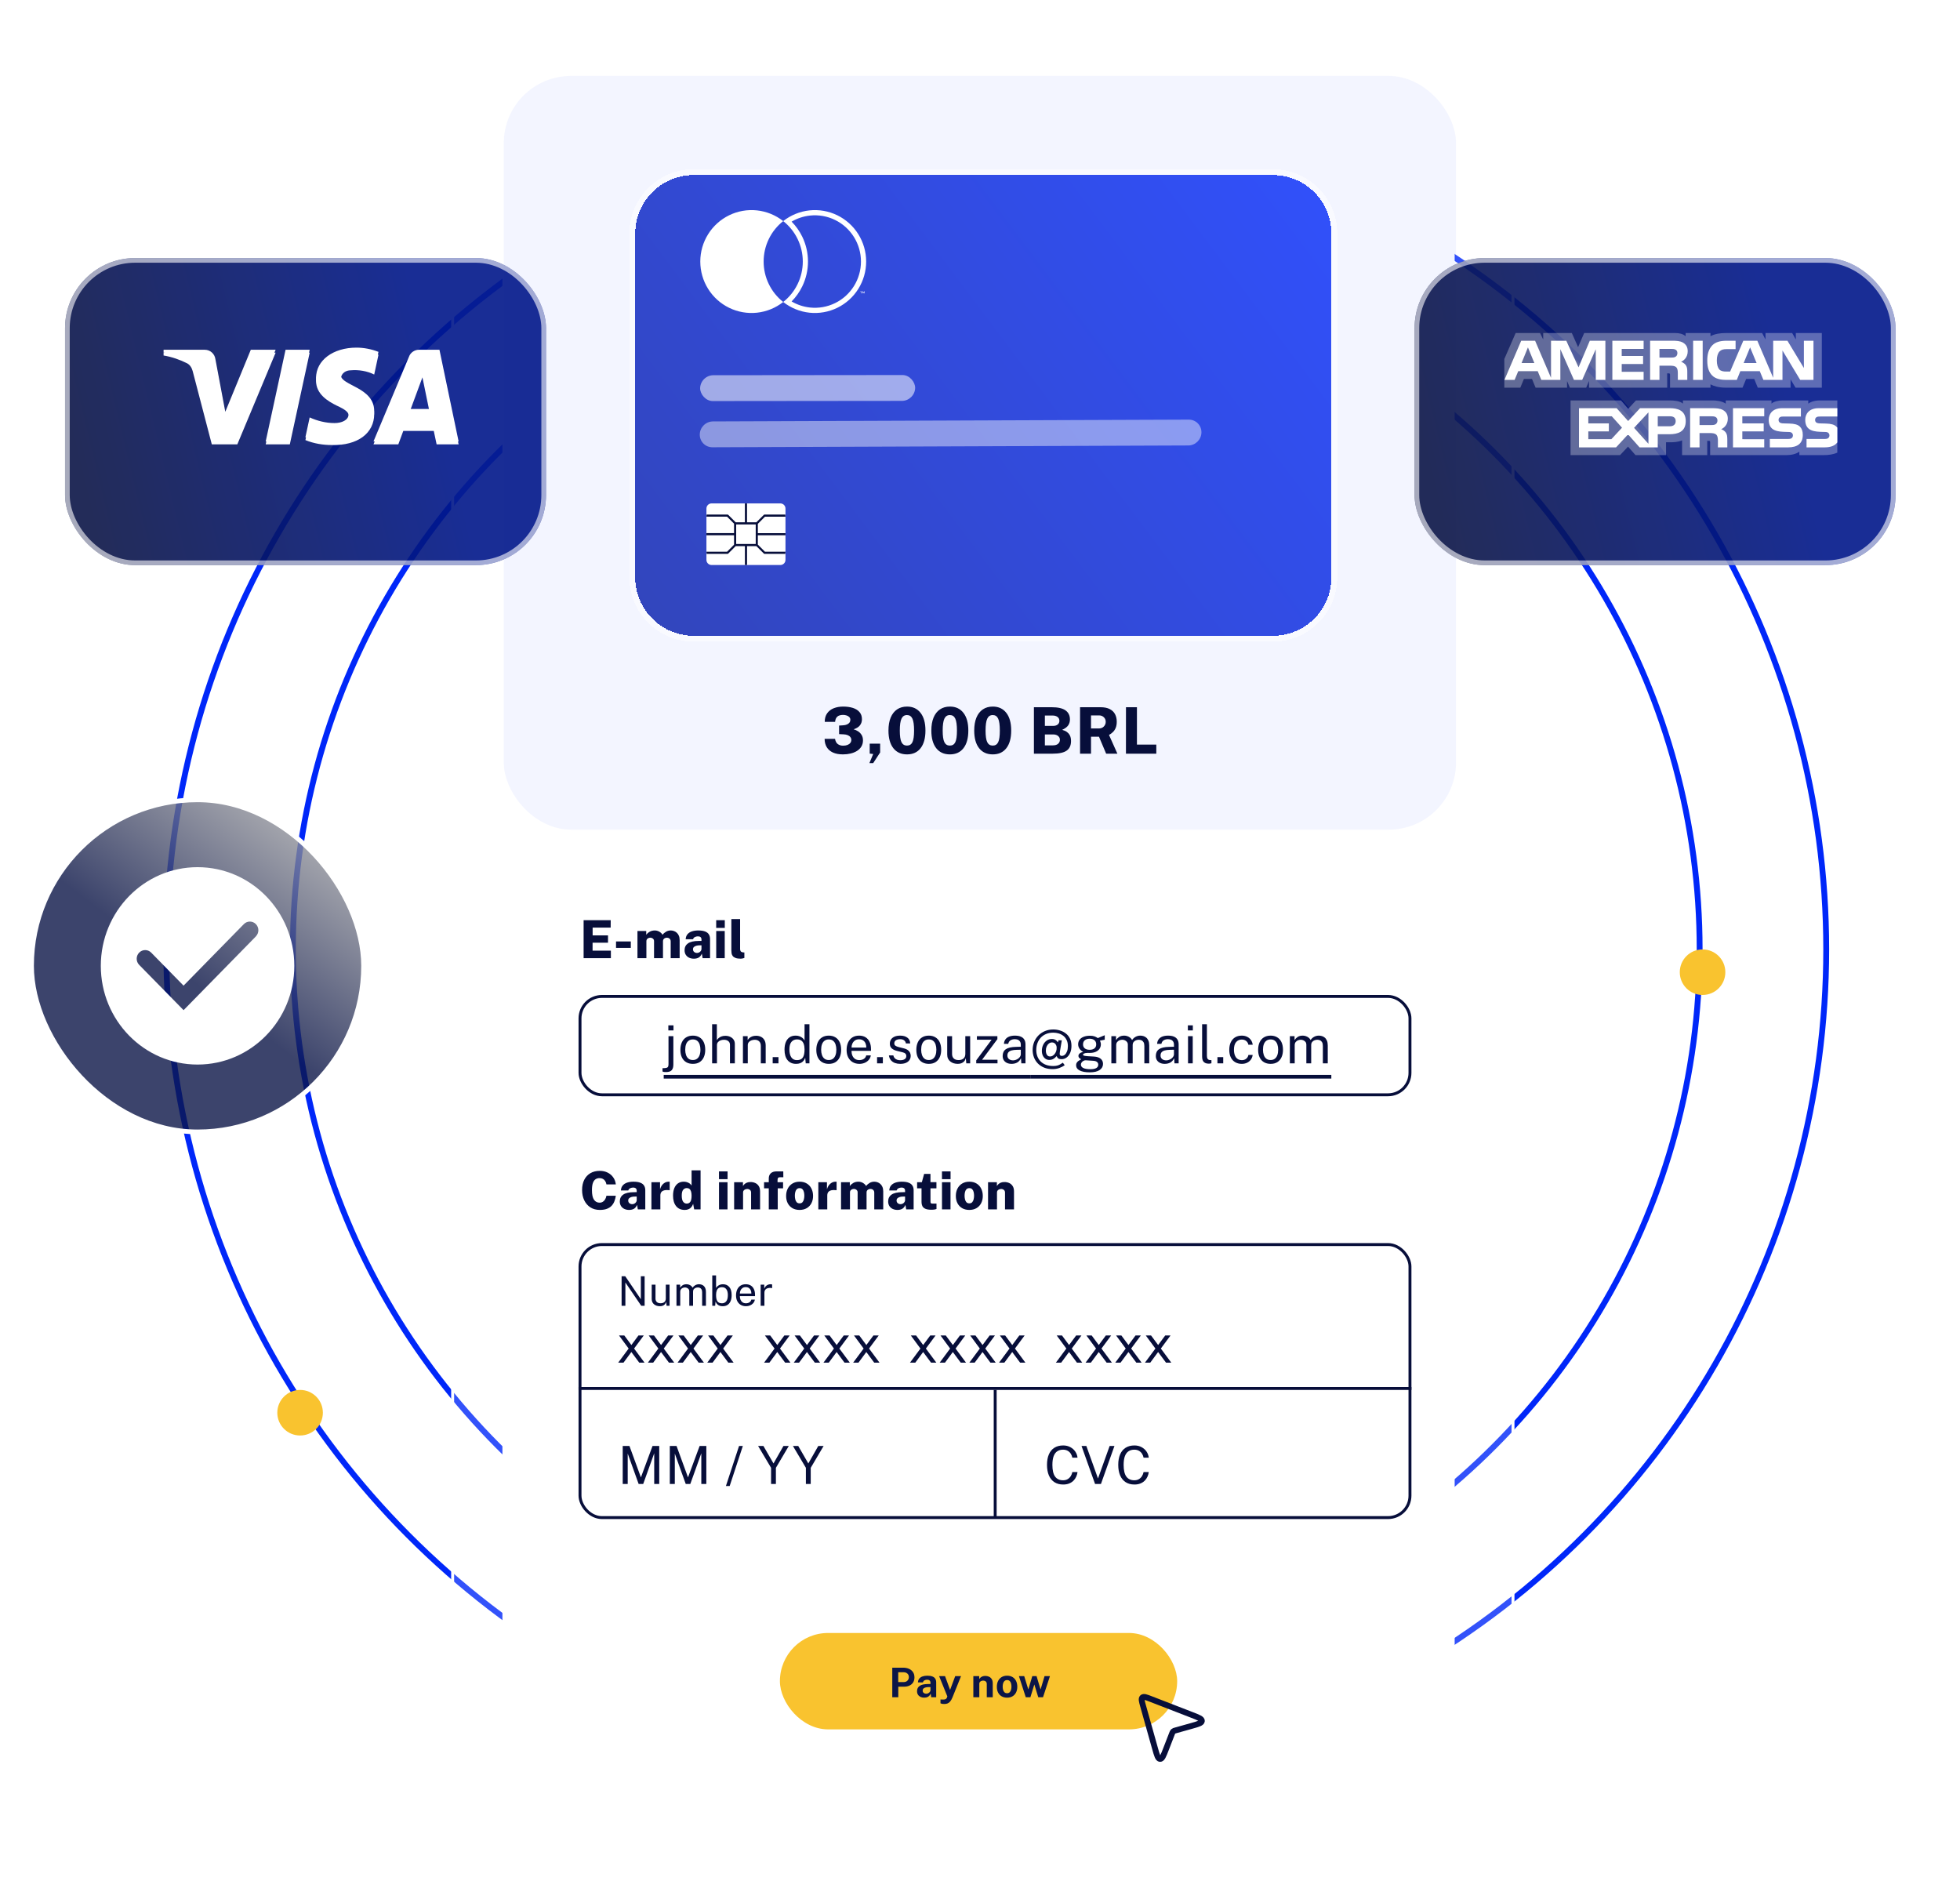 <svg width="671" height="650" viewBox="0 0 671 650" fill="none" xmlns="http://www.w3.org/2000/svg">
<circle cx="341.067" cy="325" r="240.8" stroke="#0027F9" stroke-width="2"/>
<circle cx="341.067" cy="325" r="284.133" stroke="#0027F9" stroke-width="2"/>
<circle cx="582.867" cy="332.8" r="7.8" fill="#F9C32F"/>
<circle cx="102.735" cy="483.6" r="7.8" fill="#F9C32F"/>
<g filter="url(#filter0_b_5648_2878)">
<rect x="154.466" width="364" height="650" rx="40" fill="white" fill-opacity="0.2"/>
<rect x="154.966" y="0.5" width="363" height="649" rx="39.5" stroke="white"/>
</g>
<rect x="172" y="22" width="326" height="610" rx="24" fill="white"/>
<g opacity="0.05" filter="url(#filter1_d_5648_2878)">
<rect x="172.466" y="22" width="326" height="258" rx="23" fill="#0027F9"/>
</g>
<path d="M288.584 258.242C287.227 258.242 286.083 258.029 285.152 257.604C284.228 257.179 283.524 256.57 283.04 255.778C282.556 254.986 282.31 254.033 282.303 252.918H285.867C286.028 253.791 286.358 254.399 286.857 254.744C287.363 255.089 287.946 255.261 288.606 255.261C289.2 255.261 289.709 255.177 290.135 255.008C290.56 254.839 290.883 254.608 291.103 254.315C291.33 254.022 291.444 253.681 291.444 253.292C291.444 252.925 291.334 252.603 291.114 252.324C290.901 252.038 290.597 251.814 290.201 251.653C289.805 251.492 289.343 251.4 288.815 251.378L287.264 251.301V248.375L288.639 248.287C289.152 248.258 289.592 248.162 289.959 248.001C290.333 247.84 290.619 247.623 290.817 247.352C291.015 247.081 291.114 246.758 291.114 246.384C291.114 246.032 290.996 245.731 290.762 245.482C290.534 245.233 290.23 245.046 289.849 244.921C289.467 244.789 289.042 244.723 288.573 244.723C288.096 244.723 287.663 244.796 287.275 244.943C286.893 245.09 286.582 245.335 286.34 245.68C286.098 246.025 285.951 246.498 285.9 247.099H282.347C282.347 245.911 282.625 244.932 283.183 244.162C283.74 243.385 284.495 242.809 285.449 242.435C286.409 242.061 287.48 241.874 288.661 241.874C289.885 241.874 290.982 242.024 291.95 242.325C292.918 242.626 293.68 243.099 294.238 243.744C294.802 244.382 295.085 245.207 295.085 246.219C295.085 246.996 294.865 247.678 294.425 248.265C293.992 248.852 293.262 249.317 292.236 249.662C292.778 249.809 293.292 250.04 293.776 250.355C294.26 250.67 294.656 251.081 294.964 251.587C295.279 252.093 295.437 252.709 295.437 253.435C295.437 254.242 295.253 254.946 294.887 255.547C294.527 256.148 294.029 256.651 293.391 257.054C292.76 257.45 292.03 257.747 291.202 257.945C290.38 258.143 289.508 258.242 288.584 258.242ZM297.64 261.223L298.938 258.11L297.739 257.978V254.568H301.314V257.582L298.938 261.223H297.64ZM310.51 258.242C308.508 258.242 306.949 257.534 305.835 256.119C304.72 254.696 304.163 252.687 304.163 250.091C304.163 248.346 304.416 246.861 304.922 245.636C305.435 244.411 306.165 243.48 307.111 242.842C308.064 242.197 309.201 241.874 310.521 241.874C312.486 241.874 314.026 242.589 315.141 244.019C316.263 245.442 316.824 247.462 316.824 250.08C316.824 252.683 316.27 254.696 315.163 256.119C314.063 257.534 312.512 258.242 310.51 258.242ZM310.499 255.228C311.371 255.228 311.995 254.839 312.369 254.062C312.743 253.285 312.93 251.965 312.93 250.102C312.93 248.181 312.739 246.813 312.358 245.999C311.976 245.185 311.357 244.778 310.499 244.778C309.641 244.778 309.017 245.189 308.629 246.01C308.24 246.831 308.046 248.195 308.046 250.102C308.046 251.95 308.236 253.266 308.618 254.051C309.006 254.836 309.633 255.228 310.499 255.228ZM325.189 258.242C323.187 258.242 321.628 257.534 320.514 256.119C319.399 254.696 318.842 252.687 318.842 250.091C318.842 248.346 319.095 246.861 319.601 245.636C320.114 244.411 320.844 243.48 321.79 242.842C322.743 242.197 323.88 241.874 325.2 241.874C327.165 241.874 328.705 242.589 329.82 244.019C330.942 245.442 331.503 247.462 331.503 250.08C331.503 252.683 330.949 254.696 329.842 256.119C328.742 257.534 327.191 258.242 325.189 258.242ZM325.178 255.228C326.05 255.228 326.674 254.839 327.048 254.062C327.422 253.285 327.609 251.965 327.609 250.102C327.609 248.181 327.418 246.813 327.037 245.999C326.655 245.185 326.036 244.778 325.178 244.778C324.32 244.778 323.696 245.189 323.308 246.01C322.919 246.831 322.725 248.195 322.725 250.102C322.725 251.95 322.915 253.266 323.297 254.051C323.685 254.836 324.312 255.228 325.178 255.228ZM339.868 258.242C337.866 258.242 336.307 257.534 335.193 256.119C334.078 254.696 333.521 252.687 333.521 250.091C333.521 248.346 333.774 246.861 334.28 245.636C334.793 244.411 335.523 243.48 336.469 242.842C337.422 242.197 338.559 241.874 339.879 241.874C341.844 241.874 343.384 242.589 344.499 244.019C345.621 245.442 346.182 247.462 346.182 250.08C346.182 252.683 345.628 254.696 344.521 256.119C343.421 257.534 341.87 258.242 339.868 258.242ZM339.857 255.228C340.729 255.228 341.353 254.839 341.727 254.062C342.101 253.285 342.288 251.965 342.288 250.102C342.288 248.181 342.097 246.813 341.716 245.999C341.334 245.185 340.715 244.778 339.857 244.778C338.999 244.778 338.375 245.189 337.987 246.01C337.598 246.831 337.404 248.195 337.404 250.102C337.404 251.95 337.594 253.266 337.976 254.051C338.364 254.836 338.991 255.228 339.857 255.228ZM353.958 258V242.094H360.019C362.175 242.094 363.759 242.453 364.771 243.172C365.783 243.891 366.289 244.928 366.289 246.285C366.289 247.04 366.094 247.708 365.706 248.287C365.324 248.859 364.631 249.376 363.627 249.838C364.301 250.021 364.84 250.263 365.244 250.564C365.654 250.865 365.959 251.191 366.157 251.543C366.362 251.895 366.498 252.254 366.564 252.621C366.63 252.988 366.663 253.34 366.663 253.677C366.663 255.151 366.168 256.24 365.178 256.944C364.188 257.648 362.571 258 360.327 258H353.958ZM357.709 255.151H360.448C361.24 255.151 361.837 254.971 362.241 254.612C362.651 254.245 362.857 253.794 362.857 253.259C362.857 252.878 362.758 252.551 362.56 252.28C362.369 252.001 362.101 251.789 361.757 251.642C361.419 251.488 361.027 251.411 360.58 251.411H357.709V255.151ZM357.709 248.485H360.58C360.88 248.485 361.155 248.448 361.405 248.375C361.654 248.302 361.874 248.192 362.065 248.045C362.255 247.898 362.406 247.719 362.516 247.506C362.626 247.286 362.681 247.037 362.681 246.758C362.681 246.179 362.464 245.731 362.032 245.416C361.599 245.101 361.056 244.943 360.404 244.943H357.709V248.485ZM369.754 258V242.094H376.717C378.044 242.094 379.118 242.31 379.94 242.743C380.761 243.168 381.362 243.755 381.744 244.503C382.125 245.244 382.316 246.087 382.316 247.033C382.316 247.862 382.198 248.566 381.964 249.145C381.729 249.717 381.41 250.201 381.007 250.597C380.611 250.986 380.163 251.316 379.665 251.587L382.536 258H378.686L376.233 252.192H373.505V258H369.754ZM373.505 249.365H376.2C376.904 249.365 377.468 249.141 377.894 248.694C378.326 248.247 378.543 247.715 378.543 247.099C378.543 246.454 378.323 245.926 377.883 245.515C377.443 245.104 376.918 244.899 376.31 244.899H373.505V249.365ZM385.464 258L385.475 242.094H389.226V254.887H395.859V258H385.464Z" fill="#070E3A"/>
<path d="M199.799 328V314.986H209.078L209.06 317.542H202.886V320.197H208.151V322.699H202.868V325.417L209.132 325.426V328H199.799ZM210.897 324.472V322.285L215.955 322.276V324.472H210.897ZM218.231 328V318.694H221.237V319.999C221.531 319.591 221.924 319.243 222.416 318.955C222.908 318.661 223.514 318.514 224.234 318.514C224.546 318.514 224.864 318.571 225.188 318.685C225.512 318.793 225.815 318.958 226.097 319.18C226.385 319.396 226.628 319.666 226.826 319.99C227.126 319.582 227.519 319.234 228.005 318.946C228.491 318.658 229.034 318.514 229.634 318.514C229.982 318.514 230.336 318.577 230.696 318.703C231.056 318.823 231.383 319.015 231.677 319.279C231.977 319.537 232.217 319.876 232.397 320.296C232.583 320.716 232.676 321.229 232.676 321.835V328H229.607V322.24C229.607 321.946 229.541 321.709 229.409 321.529C229.283 321.343 229.121 321.208 228.923 321.124C228.725 321.034 228.518 320.989 228.302 320.989C228.098 320.989 227.894 321.031 227.69 321.115C227.486 321.199 227.315 321.328 227.177 321.502C227.039 321.676 226.97 321.898 226.97 322.168V328H223.91V322.123C223.91 321.877 223.844 321.67 223.712 321.502C223.586 321.334 223.424 321.208 223.226 321.124C223.034 321.034 222.833 320.989 222.623 320.989C222.419 320.989 222.212 321.034 222.002 321.124C221.798 321.208 221.627 321.337 221.489 321.511C221.357 321.685 221.291 321.904 221.291 322.168V328H218.231ZM237.54 328.18C236.952 328.18 236.415 328.069 235.929 327.847C235.449 327.619 235.068 327.289 234.786 326.857C234.504 326.425 234.363 325.897 234.363 325.273C234.363 324.259 234.753 323.479 235.533 322.933C236.313 322.387 237.537 322.111 239.205 322.105L240.15 322.096V321.619C240.15 321.253 240.045 320.98 239.835 320.8C239.631 320.614 239.31 320.524 238.872 320.53C238.56 320.536 238.245 320.611 237.927 320.755C237.609 320.893 237.384 321.151 237.252 321.529H234.741C234.777 320.827 234.984 320.254 235.362 319.81C235.74 319.366 236.244 319.039 236.874 318.829C237.51 318.619 238.221 318.514 239.007 318.514C240.027 318.514 240.834 318.637 241.428 318.883C242.022 319.123 242.445 319.462 242.697 319.9C242.955 320.332 243.084 320.842 243.084 321.43V328H240.537L240.276 326.461C239.982 327.115 239.613 327.565 239.169 327.811C238.725 328.057 238.182 328.18 237.54 328.18ZM238.593 326.209C238.797 326.209 238.992 326.173 239.178 326.101C239.364 326.029 239.529 325.93 239.673 325.804C239.817 325.672 239.931 325.528 240.015 325.372C240.099 325.216 240.144 325.048 240.15 324.868V323.599L239.394 323.608C239.082 323.608 238.758 323.65 238.422 323.734C238.092 323.818 237.813 323.959 237.585 324.157C237.357 324.349 237.243 324.616 237.243 324.958C237.243 325.348 237.378 325.654 237.648 325.876C237.918 326.098 238.233 326.209 238.593 326.209ZM245.195 328V318.694H248.111V328H245.195ZM245.186 317.65V314.986H248.129V317.65H245.186ZM253.625 328.18C252.851 328.18 252.242 328.093 251.798 327.919C251.36 327.745 251.039 327.52 250.835 327.244C250.631 326.962 250.502 326.65 250.448 326.308C250.4 325.966 250.376 325.627 250.376 325.291V314.626H253.373V324.895C253.373 325.177 253.439 325.423 253.571 325.633C253.703 325.837 253.988 325.966 254.426 326.02L254.831 326.047V327.928C254.639 327.994 254.441 328.051 254.237 328.099C254.033 328.153 253.829 328.18 253.625 328.18Z" fill="#070E3A"/>
<path d="M230.523 364.414C230.523 365.284 230.334 365.929 229.956 366.349C229.584 366.775 228.924 366.988 227.976 366.988C227.466 366.988 227.145 366.952 227.013 366.88C226.875 366.808 226.806 366.772 226.806 366.772V365.665L227.724 365.62C228.144 365.59 228.438 365.479 228.606 365.287C228.774 365.095 228.858 364.786 228.858 364.36V354.694H230.523V364.414ZM230.568 350.995V352.723H228.804V350.995H230.568ZM237.205 364.18C236.347 364.18 235.597 363.997 234.955 363.631C234.313 363.259 233.815 362.716 233.461 362.002C233.107 361.288 232.93 360.415 232.93 359.383C232.93 358.411 233.095 357.559 233.425 356.827C233.755 356.095 234.238 355.528 234.874 355.126C235.516 354.718 236.293 354.514 237.205 354.514C238.063 354.514 238.807 354.703 239.437 355.081C240.073 355.453 240.565 356.002 240.913 356.728C241.261 357.454 241.435 358.339 241.435 359.383C241.435 360.331 241.273 361.165 240.949 361.885C240.631 362.605 240.157 363.169 239.527 363.577C238.903 363.979 238.129 364.18 237.205 364.18ZM237.205 362.866C237.763 362.866 238.234 362.725 238.618 362.443C239.002 362.161 239.293 361.756 239.491 361.228C239.689 360.7 239.788 360.073 239.788 359.347C239.788 358.681 239.701 358.084 239.527 357.556C239.353 357.022 239.074 356.599 238.69 356.287C238.312 355.975 237.817 355.819 237.205 355.819C236.641 355.819 236.164 355.96 235.774 356.242C235.384 356.518 235.087 356.92 234.883 357.448C234.685 357.976 234.586 358.609 234.586 359.347C234.586 360.001 234.676 360.595 234.856 361.129C235.036 361.663 235.318 362.086 235.702 362.398C236.086 362.71 236.587 362.866 237.205 362.866ZM243.793 364V350.626H245.413V356.062C245.569 355.804 245.779 355.564 246.043 355.342C246.307 355.114 246.628 354.931 247.006 354.793C247.384 354.649 247.822 354.577 248.32 354.577C248.926 354.577 249.475 354.691 249.967 354.919C250.459 355.141 250.849 355.459 251.137 355.873C251.425 356.287 251.569 356.779 251.569 357.349V364H249.904V357.682C249.904 357.124 249.712 356.695 249.328 356.395C248.95 356.089 248.455 355.936 247.843 355.936C247.429 355.936 247.039 356.005 246.673 356.143C246.307 356.275 246.01 356.479 245.782 356.755C245.56 357.025 245.449 357.37 245.449 357.79V364H243.793ZM254.344 364V354.694H255.955V356.044C256.105 355.786 256.312 355.543 256.576 355.315C256.846 355.087 257.17 354.904 257.548 354.766C257.932 354.628 258.373 354.559 258.871 354.559C259.459 354.559 259.999 354.676 260.491 354.91C260.989 355.144 261.385 355.51 261.679 356.008C261.979 356.5 262.129 357.136 262.129 357.916V364H260.464V358.078C260.464 357.352 260.272 356.815 259.888 356.467C259.51 356.113 259.018 355.936 258.412 355.936C257.992 355.936 257.599 356.005 257.233 356.143C256.867 356.275 256.57 356.479 256.342 356.755C256.114 357.025 256 357.367 256 357.781V364H254.344ZM264.526 364V361.876H266.506V364H264.526ZM272.51 364.18C271.304 364.18 270.347 363.766 269.639 362.938C268.931 362.11 268.577 360.901 268.577 359.311C268.577 358.345 268.718 357.502 269 356.782C269.288 356.062 269.714 355.504 270.278 355.108C270.842 354.712 271.544 354.514 272.384 354.514C272.828 354.514 273.221 354.571 273.563 354.685C273.911 354.799 274.211 354.943 274.463 355.117C274.715 355.291 274.919 355.471 275.075 355.657C275.237 355.843 275.357 356.014 275.435 356.17V350.626H277.109V364H275.84L275.66 362.092C275.6 362.272 275.504 362.482 275.372 362.722C275.24 362.956 275.054 363.187 274.814 363.415C274.574 363.637 274.265 363.82 273.887 363.964C273.515 364.108 273.056 364.18 272.51 364.18ZM272.807 362.902C273.749 362.902 274.421 362.617 274.823 362.047C275.231 361.471 275.435 360.532 275.435 359.23C275.429 358.504 275.336 357.886 275.156 357.376C274.982 356.866 274.706 356.479 274.328 356.215C273.956 355.945 273.461 355.81 272.843 355.81C272.075 355.81 271.451 356.083 270.971 356.629C270.491 357.175 270.251 358.042 270.251 359.23C270.251 360.394 270.467 361.297 270.899 361.939C271.337 362.581 271.973 362.902 272.807 362.902ZM283.737 364.18C282.879 364.18 282.129 363.997 281.487 363.631C280.845 363.259 280.347 362.716 279.993 362.002C279.639 361.288 279.462 360.415 279.462 359.383C279.462 358.411 279.627 357.559 279.957 356.827C280.287 356.095 280.77 355.528 281.406 355.126C282.048 354.718 282.825 354.514 283.737 354.514C284.595 354.514 285.339 354.703 285.969 355.081C286.605 355.453 287.097 356.002 287.445 356.728C287.793 357.454 287.967 358.339 287.967 359.383C287.967 360.331 287.805 361.165 287.481 361.885C287.163 362.605 286.689 363.169 286.059 363.577C285.435 363.979 284.661 364.18 283.737 364.18ZM283.737 362.866C284.295 362.866 284.766 362.725 285.15 362.443C285.534 362.161 285.825 361.756 286.023 361.228C286.221 360.7 286.32 360.073 286.32 359.347C286.32 358.681 286.233 358.084 286.059 357.556C285.885 357.022 285.606 356.599 285.222 356.287C284.844 355.975 284.349 355.819 283.737 355.819C283.173 355.819 282.696 355.96 282.306 356.242C281.916 356.518 281.619 356.92 281.415 357.448C281.217 357.976 281.118 358.609 281.118 359.347C281.118 360.001 281.208 360.595 281.388 361.129C281.568 361.663 281.85 362.086 282.234 362.398C282.618 362.71 283.119 362.866 283.737 362.866ZM291.514 359.734C291.514 360.322 291.61 360.856 291.802 361.336C292 361.81 292.297 362.188 292.693 362.47C293.095 362.752 293.596 362.893 294.196 362.893C294.79 362.893 295.3 362.755 295.726 362.479C296.158 362.203 296.434 361.804 296.554 361.282H298.129C298.015 361.912 297.763 362.443 297.373 362.875C296.983 363.307 296.512 363.634 295.96 363.856C295.408 364.072 294.832 364.18 294.232 364.18C293.362 364.18 292.597 363.991 291.937 363.613C291.277 363.235 290.761 362.692 290.389 361.984C290.017 361.276 289.831 360.427 289.831 359.437C289.831 358.459 289.999 357.601 290.335 356.863C290.671 356.125 291.157 355.549 291.793 355.135C292.435 354.721 293.206 354.514 294.106 354.514C294.982 354.514 295.723 354.703 296.329 355.081C296.935 355.459 297.394 355.993 297.706 356.683C298.024 357.367 298.183 358.18 298.183 359.122V359.734H291.514ZM291.523 358.609H296.581C296.581 358.075 296.491 357.595 296.311 357.169C296.131 356.737 295.855 356.398 295.483 356.152C295.117 355.9 294.655 355.774 294.097 355.774C293.515 355.774 293.032 355.915 292.648 356.197C292.27 356.473 291.985 356.83 291.793 357.268C291.607 357.7 291.517 358.147 291.523 358.609ZM300.261 364V361.876H302.241V364H300.261ZM308.192 364.18C307.544 364.18 306.941 364.081 306.383 363.883C305.831 363.679 305.372 363.364 305.006 362.938C304.64 362.506 304.409 361.957 304.313 361.291H305.825C305.909 361.657 306.059 361.963 306.275 362.209C306.497 362.449 306.773 362.632 307.103 362.758C307.433 362.878 307.793 362.938 308.183 362.938C308.807 362.938 309.311 362.821 309.695 362.587C310.079 362.353 310.271 361.993 310.271 361.507C310.271 361.165 310.169 360.892 309.965 360.688C309.767 360.478 309.458 360.325 309.038 360.229L307.112 359.752C306.362 359.572 305.762 359.29 305.312 358.906C304.862 358.522 304.637 357.985 304.637 357.295C304.631 356.749 304.76 356.269 305.024 355.855C305.288 355.441 305.684 355.114 306.212 354.874C306.74 354.634 307.397 354.514 308.183 354.514C309.191 354.514 310.004 354.742 310.622 355.198C311.246 355.648 311.57 356.311 311.594 357.187H310.127C310.067 356.743 309.866 356.392 309.524 356.134C309.188 355.87 308.735 355.738 308.165 355.738C307.571 355.738 307.088 355.858 306.716 356.098C306.344 356.332 306.158 356.698 306.158 357.196C306.158 357.526 306.29 357.787 306.554 357.979C306.818 358.165 307.208 358.321 307.724 358.447L309.587 358.915C310.019 359.029 310.373 359.179 310.649 359.365C310.931 359.551 311.153 359.758 311.315 359.986C311.483 360.214 311.6 360.454 311.666 360.706C311.738 360.952 311.774 361.189 311.774 361.417C311.774 361.987 311.63 362.479 311.342 362.893C311.06 363.301 310.652 363.619 310.118 363.847C309.59 364.069 308.948 364.18 308.192 364.18ZM317.979 364.18C317.121 364.18 316.371 363.997 315.729 363.631C315.087 363.259 314.589 362.716 314.235 362.002C313.881 361.288 313.704 360.415 313.704 359.383C313.704 358.411 313.869 357.559 314.199 356.827C314.529 356.095 315.012 355.528 315.648 355.126C316.29 354.718 317.067 354.514 317.979 354.514C318.837 354.514 319.581 354.703 320.211 355.081C320.847 355.453 321.339 356.002 321.687 356.728C322.035 357.454 322.209 358.339 322.209 359.383C322.209 360.331 322.047 361.165 321.723 361.885C321.405 362.605 320.931 363.169 320.301 363.577C319.677 363.979 318.903 364.18 317.979 364.18ZM317.979 362.866C318.537 362.866 319.008 362.725 319.392 362.443C319.776 362.161 320.067 361.756 320.265 361.228C320.463 360.7 320.562 360.073 320.562 359.347C320.562 358.681 320.475 358.084 320.301 357.556C320.127 357.022 319.848 356.599 319.464 356.287C319.086 355.975 318.591 355.819 317.979 355.819C317.415 355.819 316.938 355.96 316.548 356.242C316.158 356.518 315.861 356.92 315.657 357.448C315.459 357.976 315.36 358.609 315.36 359.347C315.36 360.001 315.45 360.595 315.63 361.129C315.81 361.663 316.092 362.086 316.476 362.398C316.86 362.71 317.361 362.866 317.979 362.866ZM327.847 364.18C327.361 364.174 326.902 364.105 326.47 363.973C326.044 363.835 325.666 363.634 325.336 363.37C325.006 363.106 324.745 362.779 324.553 362.389C324.367 361.993 324.274 361.534 324.274 361.012V354.694H325.939V360.841C325.939 361.447 326.125 361.939 326.497 362.317C326.875 362.695 327.442 362.884 328.198 362.884C328.882 362.884 329.431 362.707 329.845 362.353C330.265 361.993 330.475 361.459 330.475 360.751V354.694H332.131V364H330.808L330.637 362.218C330.523 362.686 330.328 363.064 330.052 363.352C329.782 363.64 329.455 363.853 329.071 363.991C328.693 364.123 328.285 364.186 327.847 364.18ZM334.214 364V362.965L339.47 355.918H334.439V354.694H341.45V355.729L336.203 362.776H341.495V364H334.214ZM346.327 364.18C345.727 364.18 345.196 364.075 344.734 363.865C344.272 363.649 343.909 363.34 343.645 362.938C343.387 362.536 343.258 362.05 343.258 361.48C343.258 360.448 343.618 359.68 344.338 359.176C345.058 358.672 346.213 358.402 347.803 358.366L349.468 358.321V357.592C349.468 357.022 349.297 356.572 348.955 356.242C348.613 355.906 348.082 355.738 347.362 355.738C346.828 355.744 346.357 355.87 345.949 356.116C345.547 356.362 345.286 356.764 345.166 357.322H343.699C343.735 356.716 343.906 356.206 344.212 355.792C344.518 355.372 344.944 355.054 345.49 354.838C346.042 354.622 346.693 354.514 347.443 354.514C348.253 354.514 348.925 354.628 349.459 354.856C349.999 355.084 350.401 355.42 350.665 355.864C350.935 356.308 351.07 356.854 351.07 357.502V364H349.648L349.531 362.254C349.171 362.98 348.712 363.484 348.154 363.766C347.602 364.042 346.993 364.18 346.327 364.18ZM346.831 362.983C347.143 362.983 347.452 362.926 347.758 362.812C348.07 362.698 348.355 362.545 348.613 362.353C348.871 362.155 349.075 361.936 349.225 361.696C349.381 361.45 349.462 361.198 349.468 360.94V359.347L348.082 359.374C347.374 359.386 346.78 359.458 346.3 359.59C345.826 359.722 345.469 359.929 345.229 360.211C344.995 360.493 344.878 360.862 344.878 361.318C344.878 361.84 345.058 362.248 345.418 362.542C345.784 362.836 346.255 362.983 346.831 362.983ZM364.498 364.621C363.976 365.023 363.358 365.35 362.644 365.602C361.936 365.854 361.162 365.98 360.322 365.98C359.254 365.98 358.3 365.809 357.46 365.467C356.62 365.125 355.906 364.654 355.318 364.054C354.73 363.454 354.283 362.758 353.977 361.966C353.671 361.174 353.518 360.325 353.518 359.419C353.518 358.471 353.686 357.577 354.022 356.737C354.358 355.891 354.838 355.144 355.462 354.496C356.086 353.848 356.833 353.338 357.703 352.966C358.573 352.594 359.539 352.408 360.601 352.408C361.369 352.408 362.119 352.519 362.851 352.741C363.589 352.957 364.255 353.293 364.849 353.749C365.449 354.199 365.926 354.781 366.28 355.495C366.634 356.203 366.811 357.049 366.811 358.033C366.811 358.933 366.664 359.725 366.37 360.409C366.076 361.087 365.671 361.618 365.155 362.002C364.639 362.386 364.057 362.578 363.409 362.578C362.941 362.578 362.581 362.5 362.329 362.344C362.077 362.182 361.906 361.954 361.816 361.66C361.786 361.582 361.756 361.543 361.726 361.543C361.702 361.543 361.663 361.576 361.609 361.642C361.351 361.978 361.021 362.26 360.619 362.488C360.223 362.716 359.746 362.83 359.188 362.83C358.738 362.83 358.321 362.704 357.937 362.452C357.553 362.194 357.247 361.834 357.019 361.372C356.791 360.904 356.677 360.355 356.677 359.725C356.677 358.987 356.821 358.312 357.109 357.7C357.397 357.082 357.799 356.59 358.315 356.224C358.831 355.852 359.425 355.666 360.097 355.666C360.583 355.666 360.988 355.765 361.312 355.963C361.636 356.161 361.9 356.422 362.104 356.746C362.122 356.77 362.146 356.779 362.176 356.773C362.206 356.761 362.224 356.731 362.23 356.683L362.374 356.116H363.508L362.833 360.112C362.749 360.622 362.767 360.973 362.887 361.165C363.013 361.357 363.22 361.453 363.508 361.453C363.88 361.453 364.222 361.324 364.534 361.066C364.846 360.802 365.098 360.424 365.29 359.932C365.488 359.434 365.587 358.837 365.587 358.141C365.587 357.295 365.44 356.578 365.146 355.99C364.858 355.396 364.471 354.916 363.985 354.55C363.505 354.184 362.968 353.917 362.374 353.749C361.786 353.581 361.192 353.497 360.592 353.497C359.644 353.497 358.807 353.656 358.081 353.974C357.361 354.286 356.752 354.715 356.254 355.261C355.762 355.807 355.39 356.437 355.138 357.151C354.886 357.865 354.76 358.624 354.76 359.428C354.76 360.208 354.886 360.931 355.138 361.597C355.39 362.263 355.762 362.845 356.254 363.343C356.746 363.841 357.352 364.228 358.072 364.504C358.798 364.78 359.632 364.918 360.574 364.918C361.114 364.918 361.57 364.867 361.942 364.765C362.32 364.663 362.656 364.525 362.95 364.351C363.25 364.177 363.553 363.988 363.859 363.784L364.498 364.621ZM358.045 359.626C358.045 360.232 358.168 360.721 358.414 361.093C358.66 361.465 359.008 361.651 359.458 361.651C359.836 361.651 360.187 361.54 360.511 361.318C360.835 361.09 361.102 360.793 361.312 360.427C361.528 360.061 361.663 359.662 361.717 359.23C361.783 358.708 361.75 358.27 361.618 357.916C361.486 357.562 361.291 357.295 361.033 357.115C360.775 356.935 360.49 356.845 360.178 356.845C359.764 356.845 359.395 356.971 359.071 357.223C358.753 357.475 358.501 357.811 358.315 358.231C358.135 358.651 358.045 359.116 358.045 359.626ZM373.034 367.078C371.57 367.078 370.43 366.865 369.614 366.439C368.804 366.019 368.399 365.416 368.399 364.63C368.399 364.294 368.477 364.009 368.633 363.775C368.789 363.535 368.975 363.337 369.191 363.181C369.407 363.025 369.608 362.902 369.794 362.812C369.98 362.716 370.1 362.647 370.154 362.605C370.052 362.545 369.923 362.47 369.767 362.38C369.617 362.29 369.485 362.17 369.371 362.02C369.257 361.87 369.2 361.675 369.2 361.435C369.2 361.141 369.338 360.871 369.614 360.625C369.89 360.379 370.298 360.196 370.838 360.076C370.292 359.8 369.866 359.434 369.56 358.978C369.254 358.522 369.101 358.027 369.101 357.493C369.101 356.893 369.263 356.371 369.587 355.927C369.917 355.483 370.385 355.144 370.991 354.91C371.597 354.67 372.317 354.55 373.151 354.55C373.757 354.55 374.267 354.622 374.681 354.766C375.095 354.904 375.479 355.102 375.833 355.36C375.929 355.318 376.079 355.255 376.283 355.171C376.493 355.081 376.724 354.985 376.976 354.883C377.228 354.781 377.462 354.685 377.678 354.595C377.9 354.499 378.077 354.427 378.209 354.379L378.2 355.918L376.571 356.224C376.661 356.416 376.733 356.626 376.787 356.854C376.847 357.082 376.877 357.295 376.877 357.493C376.877 358.039 376.733 358.534 376.445 358.978C376.163 359.422 375.734 359.776 375.158 360.04C374.582 360.304 373.862 360.436 372.998 360.436C372.926 360.436 372.833 360.436 372.719 360.436C372.611 360.43 372.518 360.424 372.44 360.418C371.804 360.436 371.366 360.508 371.126 360.634C370.886 360.754 370.766 360.889 370.766 361.039C370.766 361.213 370.901 361.333 371.171 361.399C371.441 361.465 371.9 361.522 372.548 361.57C372.782 361.582 373.07 361.597 373.412 361.615C373.76 361.633 374.144 361.657 374.564 361.687C375.542 361.747 376.295 361.996 376.823 362.434C377.351 362.872 377.615 363.463 377.615 364.207C377.615 365.053 377.237 365.743 376.481 366.277C375.725 366.811 374.576 367.078 373.034 367.078ZM373.331 366.007C374.189 366.007 374.846 365.878 375.302 365.62C375.758 365.362 375.986 364.972 375.986 364.45C375.986 364.078 375.845 363.775 375.563 363.541C375.287 363.301 374.864 363.163 374.294 363.127L371.684 362.956C371.45 362.944 371.207 363.004 370.955 363.136C370.703 363.262 370.487 363.439 370.307 363.667C370.133 363.895 370.046 364.153 370.046 364.441C370.046 364.933 370.313 365.317 370.847 365.593C371.387 365.869 372.215 366.007 373.331 366.007ZM373.043 359.365C373.715 359.365 374.255 359.209 374.663 358.897C375.077 358.585 375.284 358.123 375.284 357.511C375.284 356.881 375.077 356.401 374.663 356.071C374.255 355.741 373.715 355.576 373.043 355.576C372.365 355.576 371.816 355.744 371.396 356.08C370.982 356.41 370.775 356.887 370.775 357.511C370.775 358.099 370.973 358.555 371.369 358.879C371.765 359.203 372.323 359.365 373.043 359.365ZM380.469 364V354.694H382.071V356.044C382.329 355.636 382.683 355.279 383.133 354.973C383.583 354.667 384.168 354.514 384.888 354.514C385.224 354.514 385.566 354.571 385.914 354.685C386.268 354.799 386.592 354.97 386.886 355.198C387.18 355.426 387.408 355.705 387.57 356.035C387.858 355.579 388.248 355.213 388.74 354.937C389.232 354.655 389.787 354.514 390.405 354.514C390.729 354.514 391.068 354.565 391.422 354.667C391.776 354.763 392.103 354.937 392.403 355.189C392.709 355.435 392.958 355.78 393.15 356.224C393.342 356.662 393.438 357.226 393.438 357.916V364H391.764V358.078C391.764 357.514 391.674 357.079 391.494 356.773C391.314 356.461 391.077 356.242 390.783 356.116C390.495 355.99 390.186 355.927 389.856 355.927C389.568 355.927 389.262 355.984 388.938 356.098C388.614 356.212 388.338 356.404 388.11 356.674C387.882 356.944 387.768 357.313 387.768 357.781V364H386.112V357.592C386.112 357.226 386.013 356.92 385.815 356.674C385.623 356.428 385.38 356.242 385.086 356.116C384.798 355.99 384.51 355.927 384.222 355.927C383.904 355.927 383.583 355.99 383.259 356.116C382.941 356.242 382.671 356.443 382.449 356.719C382.233 356.989 382.125 357.343 382.125 357.781V364H380.469ZM398.762 364.18C398.162 364.18 397.631 364.075 397.169 363.865C396.707 363.649 396.344 363.34 396.08 362.938C395.822 362.536 395.693 362.05 395.693 361.48C395.693 360.448 396.053 359.68 396.773 359.176C397.493 358.672 398.648 358.402 400.238 358.366L401.903 358.321V357.592C401.903 357.022 401.732 356.572 401.39 356.242C401.048 355.906 400.517 355.738 399.797 355.738C399.263 355.744 398.792 355.87 398.384 356.116C397.982 356.362 397.721 356.764 397.601 357.322H396.134C396.17 356.716 396.341 356.206 396.647 355.792C396.953 355.372 397.379 355.054 397.925 354.838C398.477 354.622 399.128 354.514 399.878 354.514C400.688 354.514 401.36 354.628 401.894 354.856C402.434 355.084 402.836 355.42 403.1 355.864C403.37 356.308 403.505 356.854 403.505 357.502V364H402.083L401.966 362.254C401.606 362.98 401.147 363.484 400.589 363.766C400.037 364.042 399.428 364.18 398.762 364.18ZM399.266 362.983C399.578 362.983 399.887 362.926 400.193 362.812C400.505 362.698 400.79 362.545 401.048 362.353C401.306 362.155 401.51 361.936 401.66 361.696C401.816 361.45 401.897 361.198 401.903 360.94V359.347L400.517 359.374C399.809 359.386 399.215 359.458 398.735 359.59C398.261 359.722 397.904 359.929 397.664 360.211C397.43 360.493 397.313 360.862 397.313 361.318C397.313 361.84 397.493 362.248 397.853 362.542C398.219 362.836 398.69 362.983 399.266 362.983ZM408.328 354.694V364H406.717V354.694H408.328ZM408.364 350.995V352.723H406.663V350.995H408.364ZM413.891 364.117C413.387 364.117 412.979 364.048 412.667 363.91C412.361 363.772 412.124 363.586 411.956 363.352C411.794 363.118 411.683 362.851 411.623 362.551C411.569 362.245 411.542 361.93 411.542 361.606V350.626H413.18V361.444C413.18 361.912 413.27 362.263 413.45 362.497C413.636 362.731 413.894 362.86 414.224 362.884L414.728 362.893V363.973C414.59 364.015 414.446 364.048 414.296 364.072C414.146 364.102 414.011 364.117 413.891 364.117ZM416.785 364V361.876H418.765V364H416.785ZM425.12 354.514C425.786 354.514 426.386 354.643 426.92 354.901C427.454 355.153 427.889 355.513 428.225 355.981C428.567 356.449 428.78 357.001 428.864 357.637H427.388C427.334 357.313 427.208 357.016 427.01 356.746C426.818 356.476 426.563 356.26 426.245 356.098C425.927 355.936 425.555 355.855 425.129 355.855C424.331 355.855 423.683 356.143 423.185 356.719C422.687 357.295 422.438 358.177 422.438 359.365C422.438 360.439 422.666 361.3 423.122 361.948C423.584 362.59 424.262 362.911 425.156 362.911C425.582 362.911 425.951 362.83 426.263 362.668C426.581 362.5 426.836 362.281 427.028 362.011C427.22 361.735 427.343 361.441 427.397 361.129H428.846C428.768 361.753 428.558 362.293 428.216 362.749C427.874 363.205 427.436 363.559 426.902 363.811C426.374 364.057 425.78 364.18 425.12 364.18C424.286 364.18 423.545 363.997 422.897 363.631C422.255 363.265 421.751 362.725 421.385 362.011C421.019 361.297 420.836 360.421 420.836 359.383C420.836 358.411 421.001 357.562 421.331 356.836C421.667 356.104 422.153 355.534 422.789 355.126C423.431 354.718 424.208 354.514 425.12 354.514ZM434.994 364.18C434.136 364.18 433.386 363.997 432.744 363.631C432.102 363.259 431.604 362.716 431.25 362.002C430.896 361.288 430.719 360.415 430.719 359.383C430.719 358.411 430.884 357.559 431.214 356.827C431.544 356.095 432.027 355.528 432.663 355.126C433.305 354.718 434.082 354.514 434.994 354.514C435.852 354.514 436.596 354.703 437.226 355.081C437.862 355.453 438.354 356.002 438.702 356.728C439.05 357.454 439.224 358.339 439.224 359.383C439.224 360.331 439.062 361.165 438.738 361.885C438.42 362.605 437.946 363.169 437.316 363.577C436.692 363.979 435.918 364.18 434.994 364.18ZM434.994 362.866C435.552 362.866 436.023 362.725 436.407 362.443C436.791 362.161 437.082 361.756 437.28 361.228C437.478 360.7 437.577 360.073 437.577 359.347C437.577 358.681 437.49 358.084 437.316 357.556C437.142 357.022 436.863 356.599 436.479 356.287C436.101 355.975 435.606 355.819 434.994 355.819C434.43 355.819 433.953 355.96 433.563 356.242C433.173 356.518 432.876 356.92 432.672 357.448C432.474 357.976 432.375 358.609 432.375 359.347C432.375 360.001 432.465 360.595 432.645 361.129C432.825 361.663 433.107 362.086 433.491 362.398C433.875 362.71 434.376 362.866 434.994 362.866ZM441.583 364V354.694H443.185V356.044C443.443 355.636 443.797 355.279 444.247 354.973C444.697 354.667 445.282 354.514 446.002 354.514C446.338 354.514 446.68 354.571 447.028 354.685C447.382 354.799 447.706 354.97 448 355.198C448.294 355.426 448.522 355.705 448.684 356.035C448.972 355.579 449.362 355.213 449.854 354.937C450.346 354.655 450.901 354.514 451.519 354.514C451.843 354.514 452.182 354.565 452.536 354.667C452.89 354.763 453.217 354.937 453.517 355.189C453.823 355.435 454.072 355.78 454.264 356.224C454.456 356.662 454.552 357.226 454.552 357.916V364H452.878V358.078C452.878 357.514 452.788 357.079 452.608 356.773C452.428 356.461 452.191 356.242 451.897 356.116C451.609 355.99 451.3 355.927 450.97 355.927C450.682 355.927 450.376 355.984 450.052 356.098C449.728 356.212 449.452 356.404 449.224 356.674C448.996 356.944 448.882 357.313 448.882 357.781V364H447.226V357.592C447.226 357.226 447.127 356.92 446.929 356.674C446.737 356.428 446.494 356.242 446.2 356.116C445.912 355.99 445.624 355.927 445.336 355.927C445.018 355.927 444.697 355.99 444.373 356.116C444.055 356.242 443.785 356.443 443.563 356.719C443.347 356.989 443.239 357.343 443.239 357.781V364H441.583Z" fill="#070E3A"/>
<path d="M227.22 367.96H352.717V369.22H227.22V367.96Z" fill="#070E3A"/>
<path d="M352.717 367.96H455.776V369.22H352.717V367.96Z" fill="#070E3A"/>
<path d="M205.343 414.18C204.107 414.18 203.036 413.892 202.13 413.316C201.224 412.734 200.522 411.93 200.024 410.904C199.526 409.878 199.277 408.693 199.277 407.349C199.277 406.011 199.523 404.853 200.015 403.875C200.507 402.897 201.206 402.141 202.112 401.607C203.024 401.073 204.101 400.806 205.343 400.806C206.351 400.806 207.248 401.007 208.034 401.409C208.826 401.805 209.465 402.354 209.951 403.056C210.437 403.752 210.728 404.547 210.824 405.441H207.611C207.539 405.009 207.401 404.634 207.197 404.316C206.999 403.992 206.735 403.74 206.405 403.56C206.081 403.38 205.694 403.29 205.244 403.29C204.722 403.29 204.266 403.422 203.876 403.686C203.486 403.944 203.183 404.376 202.967 404.982C202.757 405.582 202.652 406.386 202.652 407.394C202.652 408.93 202.886 410.031 203.354 410.697C203.828 411.363 204.458 411.696 205.244 411.696C205.694 411.696 206.081 411.588 206.405 411.372C206.735 411.156 206.999 410.868 207.197 410.508C207.401 410.142 207.539 409.746 207.611 409.32H210.824C210.74 409.962 210.587 410.577 210.365 411.165C210.149 411.747 209.834 412.266 209.42 412.722C209.006 413.178 208.466 413.535 207.8 413.793C207.14 414.051 206.321 414.18 205.343 414.18ZM215.366 414.18C214.778 414.18 214.241 414.069 213.755 413.847C213.275 413.619 212.894 413.289 212.612 412.857C212.33 412.425 212.189 411.897 212.189 411.273C212.189 410.259 212.579 409.479 213.359 408.933C214.139 408.387 215.363 408.111 217.031 408.105L217.976 408.096V407.619C217.976 407.253 217.871 406.98 217.661 406.8C217.457 406.614 217.136 406.524 216.698 406.53C216.386 406.536 216.071 406.611 215.753 406.755C215.435 406.893 215.21 407.151 215.078 407.529H212.567C212.603 406.827 212.81 406.254 213.188 405.81C213.566 405.366 214.07 405.039 214.7 404.829C215.336 404.619 216.047 404.514 216.833 404.514C217.853 404.514 218.66 404.637 219.254 404.883C219.848 405.123 220.271 405.462 220.523 405.9C220.781 406.332 220.91 406.842 220.91 407.43V414H218.363L218.102 412.461C217.808 413.115 217.439 413.565 216.995 413.811C216.551 414.057 216.008 414.18 215.366 414.18ZM216.419 412.209C216.623 412.209 216.818 412.173 217.004 412.101C217.19 412.029 217.355 411.93 217.499 411.804C217.643 411.672 217.757 411.528 217.841 411.372C217.925 411.216 217.97 411.048 217.976 410.868V409.599L217.22 409.608C216.908 409.608 216.584 409.65 216.248 409.734C215.918 409.818 215.639 409.959 215.411 410.157C215.183 410.349 215.069 410.616 215.069 410.958C215.069 411.348 215.204 411.654 215.474 411.876C215.744 412.098 216.059 412.209 216.419 412.209ZM223.012 414V404.694H225.964V407.079C226.108 406.593 226.315 406.158 226.585 405.774C226.861 405.384 227.2 405.078 227.602 404.856C228.004 404.628 228.469 404.514 228.997 404.514C229.063 404.514 229.12 404.517 229.168 404.523C229.222 404.523 229.255 404.529 229.267 404.541V407.448C229.237 407.436 229.198 407.427 229.15 407.421C229.108 407.415 229.063 407.412 229.015 407.412C228.427 407.352 227.941 407.361 227.557 407.439C227.179 407.517 226.879 407.643 226.657 407.817C226.441 407.991 226.288 408.198 226.198 408.438C226.114 408.678 226.072 408.939 226.072 409.221V414H223.012ZM234.394 414.18C233.128 414.18 232.147 413.742 231.451 412.866C230.761 411.99 230.416 410.799 230.416 409.293C230.416 408.315 230.557 407.469 230.839 406.755C231.127 406.041 231.544 405.489 232.09 405.099C232.636 404.709 233.299 404.514 234.079 404.514C234.361 404.514 234.634 404.544 234.898 404.604C235.162 404.664 235.411 404.751 235.645 404.865C235.885 404.973 236.098 405.111 236.284 405.279C236.476 405.441 236.635 405.633 236.761 405.855V400.626H239.839V414H237.652L237.292 412.092C237.196 412.38 237.067 412.653 236.905 412.911C236.749 413.163 236.554 413.385 236.32 413.577C236.092 413.763 235.819 413.91 235.501 414.018C235.183 414.126 234.814 414.18 234.394 414.18ZM235.096 412.011C235.63 412.011 236.041 411.807 236.329 411.399C236.617 410.991 236.761 410.283 236.761 409.275C236.761 408.681 236.695 408.195 236.563 407.817C236.437 407.433 236.251 407.151 236.005 406.971C235.765 406.791 235.465 406.701 235.105 406.701C234.619 406.701 234.211 406.896 233.881 407.286C233.557 407.67 233.395 408.333 233.395 409.275C233.395 410.247 233.554 410.946 233.872 411.372C234.19 411.798 234.598 412.011 235.096 412.011ZM246.149 414V404.694H249.065V414H246.149ZM246.14 403.65V400.986H249.083V403.65H246.14ZM251.329 414V404.694H254.353V405.999C254.485 405.783 254.659 405.57 254.875 405.36C255.097 405.15 255.376 404.976 255.712 404.838C256.054 404.7 256.468 404.631 256.954 404.631C257.512 404.631 258.037 404.739 258.529 404.955C259.027 405.171 259.432 405.516 259.744 405.99C260.056 406.458 260.212 407.073 260.212 407.835V414H257.134V408.24C257.134 407.832 257.002 407.526 256.738 407.322C256.474 407.112 256.171 407.007 255.829 407.007C255.601 407.007 255.376 407.052 255.154 407.142C254.932 407.226 254.749 407.355 254.605 407.529C254.461 407.697 254.389 407.91 254.389 408.168V414H251.329ZM263.186 414V406.791H261.575V404.694H263.186V403.407C263.186 402.645 263.42 402.051 263.888 401.625C264.362 401.199 265.013 400.986 265.841 400.986H268.154L268.172 402.993H267.02C266.708 402.993 266.492 403.068 266.372 403.218C266.252 403.362 266.192 403.614 266.192 403.974V404.694H268.082V406.791H266.255V414H263.186ZM273.734 414.18C272.798 414.18 271.985 413.982 271.295 413.586C270.605 413.184 270.071 412.626 269.693 411.912C269.315 411.192 269.126 410.355 269.126 409.401C269.126 408.429 269.318 407.577 269.702 406.845C270.092 406.107 270.632 405.534 271.322 405.126C272.018 404.718 272.828 404.514 273.752 404.514C274.694 404.514 275.507 404.721 276.191 405.135C276.881 405.543 277.412 406.116 277.784 406.854C278.162 407.586 278.351 408.435 278.351 409.401C278.351 410.331 278.165 411.156 277.793 411.876C277.421 412.59 276.89 413.154 276.2 413.568C275.51 413.976 274.688 414.18 273.734 414.18ZM273.752 411.93C274.166 411.93 274.49 411.801 274.724 411.543C274.958 411.279 275.123 410.946 275.219 410.544C275.315 410.136 275.363 409.722 275.363 409.302C275.363 408.888 275.318 408.483 275.228 408.087C275.138 407.691 274.976 407.367 274.742 407.115C274.508 406.857 274.178 406.728 273.752 406.728C273.326 406.728 272.993 406.854 272.753 407.106C272.519 407.352 272.354 407.673 272.258 408.069C272.162 408.459 272.114 408.87 272.114 409.302C272.114 409.71 272.159 410.118 272.249 410.526C272.339 410.928 272.501 411.264 272.735 411.534C272.975 411.798 273.314 411.93 273.752 411.93ZM280.153 414V404.694H283.105V407.079C283.249 406.593 283.456 406.158 283.726 405.774C284.002 405.384 284.341 405.078 284.743 404.856C285.145 404.628 285.61 404.514 286.138 404.514C286.204 404.514 286.261 404.517 286.309 404.523C286.363 404.523 286.396 404.529 286.408 404.541V407.448C286.378 407.436 286.339 407.427 286.291 407.421C286.249 407.415 286.204 407.412 286.156 407.412C285.568 407.352 285.082 407.361 284.698 407.439C284.32 407.517 284.02 407.643 283.798 407.817C283.582 407.991 283.429 408.198 283.339 408.438C283.255 408.678 283.213 408.939 283.213 409.221V414H280.153ZM287.926 414V404.694H290.932V405.999C291.226 405.591 291.619 405.243 292.111 404.955C292.603 404.661 293.209 404.514 293.929 404.514C294.241 404.514 294.559 404.571 294.883 404.685C295.207 404.793 295.51 404.958 295.792 405.18C296.08 405.396 296.323 405.666 296.521 405.99C296.821 405.582 297.214 405.234 297.7 404.946C298.186 404.658 298.729 404.514 299.329 404.514C299.677 404.514 300.031 404.577 300.391 404.703C300.751 404.823 301.078 405.015 301.372 405.279C301.672 405.537 301.912 405.876 302.092 406.296C302.278 406.716 302.371 407.229 302.371 407.835V414H299.302V408.24C299.302 407.946 299.236 407.709 299.104 407.529C298.978 407.343 298.816 407.208 298.618 407.124C298.42 407.034 298.213 406.989 297.997 406.989C297.793 406.989 297.589 407.031 297.385 407.115C297.181 407.199 297.01 407.328 296.872 407.502C296.734 407.676 296.665 407.898 296.665 408.168V414H293.605V408.123C293.605 407.877 293.539 407.67 293.407 407.502C293.281 407.334 293.119 407.208 292.921 407.124C292.729 407.034 292.528 406.989 292.318 406.989C292.114 406.989 291.907 407.034 291.697 407.124C291.493 407.208 291.322 407.337 291.184 407.511C291.052 407.685 290.986 407.904 290.986 408.168V414H287.926ZM307.236 414.18C306.648 414.18 306.111 414.069 305.625 413.847C305.145 413.619 304.764 413.289 304.482 412.857C304.2 412.425 304.059 411.897 304.059 411.273C304.059 410.259 304.449 409.479 305.229 408.933C306.009 408.387 307.233 408.111 308.901 408.105L309.846 408.096V407.619C309.846 407.253 309.741 406.98 309.531 406.8C309.327 406.614 309.006 406.524 308.568 406.53C308.256 406.536 307.941 406.611 307.623 406.755C307.305 406.893 307.08 407.151 306.948 407.529H304.437C304.473 406.827 304.68 406.254 305.058 405.81C305.436 405.366 305.94 405.039 306.57 404.829C307.206 404.619 307.917 404.514 308.703 404.514C309.723 404.514 310.53 404.637 311.124 404.883C311.718 405.123 312.141 405.462 312.393 405.9C312.651 406.332 312.78 406.842 312.78 407.43V414H310.233L309.972 412.461C309.678 413.115 309.309 413.565 308.865 413.811C308.421 414.057 307.878 414.18 307.236 414.18ZM308.289 412.209C308.493 412.209 308.688 412.173 308.874 412.101C309.06 412.029 309.225 411.93 309.369 411.804C309.513 411.672 309.627 411.528 309.711 411.372C309.795 411.216 309.84 411.048 309.846 410.868V409.599L309.09 409.608C308.778 409.608 308.454 409.65 308.118 409.734C307.788 409.818 307.509 409.959 307.281 410.157C307.053 410.349 306.939 410.616 306.939 410.958C306.939 411.348 307.074 411.654 307.344 411.876C307.614 412.098 307.929 412.209 308.289 412.209ZM318.858 414.117C317.964 414.117 317.271 414.006 316.779 413.784C316.293 413.556 315.954 413.247 315.762 412.857C315.576 412.461 315.483 412.014 315.483 411.516V406.791H313.971V404.694H315.591L316.374 401.841H318.543V404.676H320.586V406.791H318.543L318.552 411.381C318.552 411.567 318.579 411.705 318.633 411.795C318.693 411.885 318.774 411.945 318.876 411.975C318.978 412.005 319.101 412.02 319.245 412.02H320.604V413.865C320.478 413.919 320.283 413.973 320.019 414.027C319.755 414.087 319.368 414.117 318.858 414.117ZM322.489 414V404.694H325.405V414H322.489ZM322.48 403.65V400.986H325.423V403.65H322.48ZM331.838 414.18C330.902 414.18 330.089 413.982 329.399 413.586C328.709 413.184 328.175 412.626 327.797 411.912C327.419 411.192 327.23 410.355 327.23 409.401C327.23 408.429 327.422 407.577 327.806 406.845C328.196 406.107 328.736 405.534 329.426 405.126C330.122 404.718 330.932 404.514 331.856 404.514C332.798 404.514 333.611 404.721 334.295 405.135C334.985 405.543 335.516 406.116 335.888 406.854C336.266 407.586 336.455 408.435 336.455 409.401C336.455 410.331 336.269 411.156 335.897 411.876C335.525 412.59 334.994 413.154 334.304 413.568C333.614 413.976 332.792 414.18 331.838 414.18ZM331.856 411.93C332.27 411.93 332.594 411.801 332.828 411.543C333.062 411.279 333.227 410.946 333.323 410.544C333.419 410.136 333.467 409.722 333.467 409.302C333.467 408.888 333.422 408.483 333.332 408.087C333.242 407.691 333.08 407.367 332.846 407.115C332.612 406.857 332.282 406.728 331.856 406.728C331.43 406.728 331.097 406.854 330.857 407.106C330.623 407.352 330.458 407.673 330.362 408.069C330.266 408.459 330.218 408.87 330.218 409.302C330.218 409.71 330.263 410.118 330.353 410.526C330.443 410.928 330.605 411.264 330.839 411.534C331.079 411.798 331.418 411.93 331.856 411.93ZM338.256 414V404.694H341.28V405.999C341.412 405.783 341.586 405.57 341.802 405.36C342.024 405.15 342.303 404.976 342.639 404.838C342.981 404.7 343.395 404.631 343.881 404.631C344.439 404.631 344.964 404.739 345.456 404.955C345.954 405.171 346.359 405.516 346.671 405.99C346.983 406.458 347.139 407.073 347.139 407.835V414H344.061V408.24C344.061 407.832 343.929 407.526 343.665 407.322C343.401 407.112 343.098 407.007 342.756 407.007C342.528 407.007 342.303 407.052 342.081 407.142C341.859 407.226 341.676 407.355 341.532 407.529C341.388 407.697 341.316 407.91 341.316 408.168V414H338.256Z" fill="#070E3A"/>
<rect x="198.565" y="341.1" width="284.133" height="33.667" rx="7.5" stroke="#070E3A"/>
<path d="M212.804 447V436.878H214.043L219.391 444.746V436.878H220.686V447H219.531L214.099 439.02V447H212.804ZM225.892 447.14C225.514 447.135 225.157 447.082 224.821 446.979C224.49 446.872 224.196 446.715 223.939 446.51C223.683 446.305 223.48 446.05 223.33 445.747C223.186 445.439 223.113 445.082 223.113 444.676V439.762H224.408V444.543C224.408 445.014 224.553 445.397 224.842 445.691C225.136 445.985 225.577 446.132 226.165 446.132C226.697 446.132 227.124 445.994 227.446 445.719C227.773 445.439 227.936 445.024 227.936 444.473V439.762H229.224V447H228.195L228.062 445.614C227.974 445.978 227.822 446.272 227.607 446.496C227.397 446.72 227.143 446.886 226.844 446.993C226.55 447.096 226.233 447.145 225.892 447.14ZM231.589 447V439.762H232.835V440.812C233.036 440.495 233.311 440.217 233.661 439.979C234.011 439.741 234.466 439.622 235.026 439.622C235.288 439.622 235.554 439.666 235.824 439.755C236.1 439.844 236.352 439.977 236.58 440.154C236.809 440.331 236.986 440.548 237.112 440.805C237.336 440.45 237.64 440.166 238.022 439.951C238.405 439.732 238.837 439.622 239.317 439.622C239.569 439.622 239.833 439.662 240.108 439.741C240.384 439.816 240.638 439.951 240.871 440.147C241.109 440.338 241.303 440.607 241.452 440.952C241.602 441.293 241.676 441.731 241.676 442.268V447H240.374V442.394C240.374 441.955 240.304 441.617 240.164 441.379C240.024 441.136 239.84 440.966 239.611 440.868C239.387 440.77 239.147 440.721 238.89 440.721C238.666 440.721 238.428 440.765 238.176 440.854C237.924 440.943 237.71 441.092 237.532 441.302C237.355 441.512 237.266 441.799 237.266 442.163V447H235.978V442.016C235.978 441.731 235.901 441.493 235.747 441.302C235.598 441.111 235.409 440.966 235.18 440.868C234.956 440.77 234.732 440.721 234.508 440.721C234.261 440.721 234.011 440.77 233.759 440.868C233.512 440.966 233.302 441.122 233.129 441.337C232.961 441.547 232.877 441.822 232.877 442.163V447H231.589ZM247.42 447.14C246.995 447.14 246.636 447.084 246.342 446.972C246.052 446.86 245.814 446.718 245.628 446.545C245.441 446.368 245.296 446.188 245.194 446.006C245.091 445.819 245.016 445.656 244.97 445.516L244.83 447H243.843V436.598H245.145V440.91C245.205 440.789 245.296 440.656 245.418 440.511C245.544 440.366 245.705 440.226 245.901 440.091C246.097 439.956 246.328 439.844 246.594 439.755C246.864 439.666 247.172 439.622 247.518 439.622C248.423 439.622 249.142 439.937 249.674 440.567C250.21 441.197 250.479 442.126 250.479 443.353C250.479 444.114 250.364 444.779 250.136 445.348C249.907 445.913 249.566 446.354 249.114 446.671C248.661 446.984 248.096 447.14 247.42 447.14ZM247.189 446.146C247.777 446.146 248.255 445.92 248.624 445.467C248.992 445.01 249.177 444.284 249.177 443.29C249.177 442.445 249.004 441.792 248.659 441.33C248.318 440.863 247.819 440.63 247.161 440.63C246.68 440.63 246.293 440.735 245.999 440.945C245.709 441.15 245.495 441.451 245.355 441.848C245.219 442.245 245.149 442.725 245.145 443.29C245.145 444.303 245.301 445.033 245.614 445.481C245.931 445.924 246.456 446.146 247.189 446.146ZM255.395 447.14C254.723 447.14 254.13 446.993 253.617 446.699C253.104 446.405 252.702 445.983 252.413 445.432C252.124 444.881 251.979 444.221 251.979 443.451C251.979 442.69 252.11 442.023 252.371 441.449C252.632 440.875 253.01 440.427 253.505 440.105C254.004 439.783 254.604 439.622 255.304 439.622C255.985 439.622 256.562 439.769 257.033 440.063C257.504 440.357 257.861 440.772 258.104 441.309C258.351 441.841 258.475 442.473 258.475 443.206V443.682H253.288C253.288 444.139 253.363 444.555 253.512 444.928C253.666 445.297 253.897 445.591 254.205 445.81C254.513 446.029 254.903 446.139 255.374 446.139C255.836 446.139 256.233 446.032 256.564 445.817C256.9 445.602 257.115 445.292 257.208 444.886H258.426C258.342 445.376 258.146 445.789 257.838 446.125C257.535 446.461 257.168 446.715 256.739 446.888C256.314 447.056 255.866 447.14 255.395 447.14ZM253.295 442.807H257.229C257.229 442.392 257.159 442.018 257.019 441.687C256.879 441.351 256.664 441.087 256.375 440.896C256.09 440.7 255.731 440.602 255.297 440.602C254.844 440.602 254.469 440.712 254.17 440.931C253.871 441.146 253.65 441.423 253.505 441.764C253.36 442.1 253.29 442.448 253.295 442.807ZM260.406 447V439.762H261.638V441.155C261.759 440.81 261.929 440.525 262.149 440.301C262.368 440.072 262.618 439.902 262.898 439.79C263.182 439.678 263.476 439.622 263.78 439.622C263.887 439.622 263.992 439.629 264.095 439.643C264.197 439.657 264.277 439.68 264.333 439.713V440.966C264.263 440.933 264.172 440.912 264.06 440.903C263.952 440.889 263.861 440.882 263.787 440.882C263.497 440.863 263.227 440.882 262.975 440.938C262.723 440.989 262.501 441.08 262.31 441.211C262.118 441.342 261.967 441.514 261.855 441.729C261.747 441.939 261.694 442.196 261.694 442.499V447H260.406Z" fill="#070E3A"/>
<path d="M211.632 466.467L215.214 461.634L211.92 457.161H213.729L216.15 460.428L218.571 457.161H220.389L217.077 461.634L220.659 466.467H218.85L216.141 462.822L213.45 466.467H211.632ZM221.797 466.467L225.379 461.634L222.085 457.161H223.894L226.315 460.428L228.736 457.161H230.554L227.242 461.634L230.824 466.467H229.015L226.306 462.822L223.615 466.467H221.797ZM231.961 466.467L235.543 461.634L232.249 457.161H234.058L236.479 460.428L238.9 457.161H240.718L237.406 461.634L240.988 466.467H239.179L236.47 462.822L233.779 466.467H231.961ZM242.126 466.467L245.708 461.634L242.414 457.161H244.223L246.644 460.428L249.065 457.161H250.883L247.571 461.634L251.153 466.467H249.344L246.635 462.822L243.944 466.467H242.126ZM261.58 466.467L265.162 461.634L261.868 457.161H263.677L266.098 460.428L268.519 457.161H270.337L267.025 461.634L270.607 466.467H268.798L266.089 462.822L263.398 466.467H261.58ZM271.744 466.467L275.326 461.634L272.032 457.161H273.841L276.262 460.428L278.683 457.161H280.501L277.189 461.634L280.771 466.467H278.962L276.253 462.822L273.562 466.467H271.744ZM281.908 466.467L285.49 461.634L282.196 457.161H284.005L286.426 460.428L288.847 457.161H290.665L287.353 461.634L290.935 466.467H289.126L286.417 462.822L283.726 466.467H281.908ZM292.073 466.467L295.655 461.634L292.361 457.161H294.17L296.591 460.428L299.012 457.161H300.83L297.518 461.634L301.1 466.467H299.291L296.582 462.822L293.891 466.467H292.073ZM311.527 466.467L315.109 461.634L311.815 457.161H313.624L316.045 460.428L318.466 457.161H320.284L316.972 461.634L320.554 466.467H318.745L316.036 462.822L313.345 466.467H311.527ZM321.691 466.467L325.273 461.634L321.979 457.161H323.788L326.209 460.428L328.63 457.161H330.448L327.136 461.634L330.718 466.467H328.909L326.2 462.822L323.509 466.467H321.691ZM331.856 466.467L335.438 461.634L332.144 457.161H333.953L336.374 460.428L338.795 457.161H340.613L337.301 461.634L340.883 466.467H339.074L336.365 462.822L333.674 466.467H331.856ZM342.02 466.467L345.602 461.634L342.308 457.161H344.117L346.538 460.428L348.959 457.161H350.777L347.465 461.634L351.047 466.467H349.238L346.529 462.822L343.838 466.467H342.02ZM361.474 466.467L365.056 461.634L361.762 457.161H363.571L365.992 460.428L368.413 457.161H370.231L366.919 461.634L370.501 466.467H368.692L365.983 462.822L363.292 466.467H361.474ZM371.638 466.467L375.22 461.634L371.926 457.161H373.735L376.156 460.428L378.577 457.161H380.395L377.083 461.634L380.665 466.467H378.856L376.147 462.822L373.456 466.467H371.638ZM381.803 466.467L385.385 461.634L382.091 457.161H383.9L386.321 460.428L388.742 457.161H390.56L387.248 461.634L390.83 466.467H389.021L386.312 462.822L383.621 466.467H381.803ZM391.967 466.467L395.549 461.634L392.255 457.161H394.064L396.485 460.428L398.906 457.161H400.724L397.412 461.634L400.994 466.467H399.185L396.476 462.822L393.785 466.467H391.967Z" fill="#070E3A"/>
<path d="M213.186 508V494.986H215.49L219.414 505.732L223.392 494.986H225.687V508H223.968V497.479L220.197 508H218.64L214.896 497.578V508H213.186ZM229.309 508V494.986H231.613L235.537 505.732L239.515 494.986H241.81V508H240.091V497.479L236.32 508H234.763L231.019 497.578V508H229.309ZM248.513 508.693L253.013 494.986H254.309L249.8 508.693H248.513ZM263.971 508V502.456L259.534 494.986H261.352L264.808 500.971L268.21 494.986H270.037L265.627 502.465V508H263.971ZM275.893 508V502.456L271.456 494.986H273.274L276.73 500.971L280.132 494.986H281.959L277.549 502.465V508H275.893Z" fill="#070E3A"/>
<path d="M363.974 508.18C362.804 508.18 361.805 507.913 360.977 507.379C360.155 506.845 359.525 506.077 359.087 505.075C358.655 504.073 358.439 502.864 358.439 501.448C358.439 500.038 358.655 498.838 359.087 497.848C359.519 496.858 360.146 496.105 360.968 495.589C361.796 495.067 362.798 494.806 363.974 494.806C364.892 494.806 365.705 494.998 366.413 495.382C367.121 495.76 367.691 496.267 368.123 496.903C368.555 497.539 368.81 498.238 368.888 499H367.115C367.019 498.49 366.836 498.028 366.566 497.614C366.296 497.2 365.942 496.87 365.504 496.624C365.066 496.378 364.541 496.255 363.929 496.255C363.143 496.255 362.477 496.441 361.931 496.813C361.391 497.179 360.98 497.746 360.698 498.514C360.422 499.282 360.284 500.266 360.284 501.466C360.284 503.278 360.593 504.61 361.211 505.462C361.835 506.308 362.741 506.731 363.929 506.731C364.541 506.731 365.066 506.602 365.504 506.344C365.942 506.086 366.296 505.741 366.566 505.309C366.836 504.877 367.019 504.409 367.115 503.905H368.888C368.822 504.457 368.672 504.991 368.438 505.507C368.21 506.017 367.895 506.473 367.493 506.875C367.091 507.277 366.596 507.595 366.008 507.829C365.426 508.063 364.748 508.18 363.974 508.18ZM374.895 508L370.26 494.986H371.907L375.894 506.11L379.881 494.986H381.528L376.902 508H374.895ZM388.363 508.18C387.193 508.18 386.194 507.913 385.366 507.379C384.544 506.845 383.914 506.077 383.476 505.075C383.044 504.073 382.828 502.864 382.828 501.448C382.828 500.038 383.044 498.838 383.476 497.848C383.908 496.858 384.535 496.105 385.357 495.589C386.185 495.067 387.187 494.806 388.363 494.806C389.281 494.806 390.094 494.998 390.802 495.382C391.51 495.76 392.08 496.267 392.512 496.903C392.944 497.539 393.199 498.238 393.277 499H391.504C391.408 498.49 391.225 498.028 390.955 497.614C390.685 497.2 390.331 496.87 389.893 496.624C389.455 496.378 388.93 496.255 388.318 496.255C387.532 496.255 386.866 496.441 386.32 496.813C385.78 497.179 385.369 497.746 385.087 498.514C384.811 499.282 384.673 500.266 384.673 501.466C384.673 503.278 384.982 504.61 385.6 505.462C386.224 506.308 387.13 506.731 388.318 506.731C388.93 506.731 389.455 506.602 389.893 506.344C390.331 506.086 390.685 505.741 390.955 505.309C391.225 504.877 391.408 504.409 391.504 503.905H393.277C393.211 504.457 393.061 504.991 392.827 505.507C392.599 506.017 392.284 506.473 391.882 506.875C391.48 507.277 390.985 507.595 390.397 507.829C389.815 508.063 389.137 508.18 388.363 508.18Z" fill="#070E3A"/>
<rect x="198.565" y="426.033" width="284.133" height="93.467" rx="7.5" stroke="#070E3A"/>
<line x1="198.065" y1="475.3" x2="483.199" y2="475.3" stroke="#070E3A"/>
<line x1="340.699" y1="475.8" x2="340.699" y2="519.133" stroke="#070E3A"/>
<g filter="url(#filter2_bd_5648_2878)">
<path d="M221.466 75.931C221.466 64.885 230.421 55.931 241.466 55.931H439.8C450.845 55.931 459.8 64.885 459.8 75.931V193.638C459.8 204.684 450.845 213.638 439.8 213.638H241.466C230.421 213.638 221.466 204.684 221.466 193.638V75.931Z" fill="url(#paint0_linear_5648_2878)" fill-opacity="0.8" shape-rendering="crispEdges"/>
<path d="M439.8 54.931H241.466C229.868 54.931 220.466 64.333 220.466 75.931V193.638C220.466 205.236 229.868 214.638 241.466 214.638H439.8C451.398 214.638 460.8 205.236 460.8 193.638V75.931C460.8 64.333 451.398 54.931 439.8 54.931Z" stroke="white" stroke-opacity="0.48" stroke-width="2" shape-rendering="crispEdges"/>
</g>
<g clip-path="url(#clip0_5648_2878)">
<path d="M267.151 193.413H243.599C242.631 193.413 241.844 192.625 241.844 191.652V174.083C241.844 173.116 242.631 172.329 243.599 172.329H267.145C268.118 172.329 268.906 173.116 268.906 174.083V191.652C268.906 192.625 268.118 193.413 267.151 193.413Z" fill="white"/>
<path d="M268.906 183.233V182.508H259.45V179.311L261.892 176.869H268.906C268.906 176.62 268.879 176.377 268.837 176.145H261.738C261.643 176.145 261.548 176.187 261.485 176.256L258.937 178.798H255.739V172.329H255.015V178.793H251.854L249.312 176.25C249.243 176.182 249.148 176.14 249.053 176.14H241.918C241.875 176.377 241.849 176.621 241.849 176.864H248.905L251.3 179.258V182.498H241.844V183.222H251.3V186.462L248.905 188.872H241.849C241.849 189.121 241.875 189.364 241.918 189.596H249.058C249.154 189.596 249.249 189.554 249.317 189.485L251.86 186.943H255.021V193.407H255.745V186.943H258.942L261.49 189.485C261.553 189.554 261.649 189.596 261.744 189.596H268.842C268.884 189.358 268.911 189.115 268.911 188.872H261.886L259.444 186.43V183.233H268.906ZM258.726 186.219H252.024V179.517H258.72V186.219H258.726Z" fill="url(#paint1_linear_5648_2878)"/>
</g>
<rect opacity="0.54" width="73.608" height="8.848" rx="4.424" transform="matrix(1 -0.001 -0.023 1 239.791 128.451)" fill="white"/>
<path opacity="0.44" d="M239.566 148.681C239.626 146.247 241.642 144.274 244.077 144.264L406.971 143.646C409.424 143.637 411.369 145.623 411.309 148.075V148.075C411.248 150.509 409.233 152.482 406.798 152.492L243.903 153.11C241.451 153.119 239.505 151.133 239.566 148.681V148.681Z" fill="white"/>
<path fill-rule="evenodd" clip-rule="evenodd" d="M268.132 103.376C265.544 105.418 262.435 106.688 259.161 107.04C255.887 107.393 252.581 106.814 249.619 105.37C246.658 103.926 244.161 101.675 242.414 98.874C240.667 96.073 239.741 92.835 239.741 89.531C239.741 86.227 240.667 82.989 242.414 80.188C244.161 77.387 246.658 75.136 249.619 73.692C252.581 72.247 255.887 71.669 259.161 72.021C262.435 72.374 265.544 73.644 268.132 75.686C270.721 73.644 273.83 72.374 277.103 72.021C280.377 71.669 283.684 72.248 286.645 73.692C289.607 75.136 292.103 77.387 293.85 80.188C295.597 82.989 296.523 86.227 296.523 89.531C296.523 92.835 295.597 96.073 293.85 98.874C292.103 101.674 289.607 103.926 286.645 105.37C283.684 106.814 280.377 107.393 277.103 107.04C273.83 106.688 270.721 105.417 268.132 103.376ZM261.43 89.531C261.428 86.864 262.03 84.232 263.191 81.833C264.352 79.434 266.042 77.332 268.132 75.686C270.221 77.334 271.909 79.436 273.07 81.835C274.231 84.233 274.834 86.864 274.834 89.531C274.834 92.197 274.231 94.829 273.07 97.227C271.909 99.625 270.221 101.728 268.132 103.376C266.042 101.729 264.352 99.627 263.191 97.229C262.03 94.83 261.428 92.198 261.43 89.531ZM271.003 103.189C272.922 104.317 275.065 105.03 277.293 105.27C280.235 105.587 283.208 105.066 285.87 103.768C288.532 102.47 290.776 100.446 292.346 97.929C293.916 95.411 294.749 92.501 294.749 89.531C294.749 86.561 293.916 83.65 292.346 81.133C290.776 78.615 288.532 76.591 285.87 75.293C283.208 73.995 280.235 73.475 277.293 73.792C275.065 74.032 272.922 74.744 271.003 75.873C272.496 77.383 273.735 79.133 274.666 81.056C275.945 83.697 276.609 86.595 276.609 89.531C276.609 92.467 275.945 95.364 274.666 98.005C273.735 99.928 272.496 101.679 271.003 103.189Z" fill="white"/>
<path d="M294.849 99.876V100.442H294.725V99.876H294.497V99.76H295.077V99.876H294.849Z" fill="white"/>
<path d="M295.976 99.759V100.442H295.85V99.926L295.658 100.371H295.528L295.336 99.927V100.442H295.211V99.759H295.389L295.593 100.229L295.798 99.759H295.976Z" fill="white"/>
<g opacity="0.9">
<g filter="url(#filter3_bd_5648_2878)">
<rect x="27.267" y="82.333" width="164.667" height="105.122" rx="24" fill="url(#paint2_linear_5648_2878)"/>
<rect x="28.067" y="83.133" width="163.067" height="103.522" rx="23.2" stroke="white" stroke-opacity="0.6" stroke-width="1.6"/>
</g>
</g>
<g opacity="0.9">
<g filter="url(#filter4_bd_5648_2878)">
<rect x="489.267" y="82.333" width="164.667" height="105.122" rx="24" fill="url(#paint3_linear_5648_2878)"/>
<rect x="490.067" y="83.133" width="163.067" height="103.522" rx="23.2" stroke="white" stroke-opacity="0.6" stroke-width="1.6"/>
</g>
</g>
<path opacity="0.3" fill-rule="evenodd" clip-rule="evenodd" d="M629.001 137.076H623.071C621.282 137.076 619.982 137.504 619.061 138.171V137.076H610.29C608.887 137.076 607.241 137.424 606.462 138.171V137.076H590.799V138.171C589.553 137.271 587.449 137.076 586.478 137.076H576.147V138.171C575.161 137.216 572.968 137.076 571.631 137.076H560.068L557.422 139.941L554.944 137.076H537.672V155.797H554.619L557.345 152.886L559.914 155.797L570.36 155.806V151.402H571.387C572.773 151.424 574.408 151.368 575.85 150.744V155.797H584.466V150.917H584.882C585.413 150.917 585.465 150.939 585.465 151.47V155.796H611.64C613.301 155.796 615.038 155.371 616 154.598V155.796H624.303C626.031 155.796 627.718 155.554 629.002 154.933C629.002 52.502 629.001 179.963 629.001 137.076Z" fill="white"/>
<path opacity="0.3" fill-rule="evenodd" clip-rule="evenodd" d="M520.475 132.709L521.709 129.729H524.473L525.704 132.709H536.476V130.431L537.438 132.718H543.03L543.991 130.397V132.709H570.761L570.749 127.818H571.266C571.629 127.83 571.735 127.864 571.735 128.463V132.709H585.581V131.57C586.697 132.169 588.434 132.709 590.72 132.709H596.545L597.792 129.729H600.555L601.774 132.709H612.999V129.878L614.699 132.709H623.693V114H614.792V116.21L613.545 114H604.411V116.21L603.266 114H590.928C588.863 114 587.047 114.288 585.581 115.092V114H577.066V115.092C576.133 114.264 574.861 114 573.447 114H542.341L540.254 118.832L538.11 114H528.313V116.21L527.236 114H518.88L515 122.895V132.709H520.475Z" fill="white"/>
<path fill-rule="evenodd" clip-rule="evenodd" d="M571.526 148.643C574.327 148.643 577.106 147.874 577.106 144.147C577.106 140.431 574.249 139.727 571.706 139.727H561.468L557.392 144.125L553.45 139.727H540.562V153.144H553.254L557.355 148.702L561.3 153.144H567.528V148.643H571.526ZM567.528 145.919H571.669C572.9 145.919 573.666 145.307 573.666 144.147C573.666 142.974 572.863 142.502 571.706 142.502H567.528V145.919ZM551.632 150.348H543.754V147.678H550.789V144.941H543.754V142.501H551.788L555.292 146.411L551.632 150.348ZM564.337 151.924L559.417 146.458L564.337 141.167V151.924Z" fill="white"/>
<path fill-rule="evenodd" clip-rule="evenodd" d="M590.809 148.035C590.536 147.644 589.953 147.172 589.24 146.909C590.083 146.574 591.51 145.481 591.511 143.339C591.511 141.809 590.875 140.971 589.864 140.36C588.812 139.798 587.63 139.727 586.008 139.727H578.611V153.144H581.83V148.243H585.255C586.424 148.243 587.137 148.358 587.605 148.839C588.141 149.4 588.132 150.425 588.125 151.213C588.124 151.3 588.123 151.385 588.123 151.465V153.144H591.34V150.484C591.327 149.301 591.262 148.69 590.809 148.035ZM587.305 145.239C586.876 145.493 586.346 145.515 585.722 145.515H581.83V142.502H585.775C586.346 142.502 586.917 142.514 587.305 142.744C587.72 142.961 587.968 143.377 587.968 143.951C587.968 144.525 587.72 144.988 587.305 145.239Z" fill="white"/>
<path d="M616.218 146.067C616.841 146.714 617.176 147.529 617.176 148.91C617.176 151.796 615.374 153.144 612.142 153.144H605.901V150.267H612.117C612.725 150.267 613.156 150.186 613.426 149.935C613.646 149.727 613.804 149.426 613.804 149.059C613.804 148.669 613.633 148.358 613.414 148.172C613.168 147.967 612.83 147.874 612.272 147.874C612.076 147.868 611.877 147.862 611.675 147.857C608.801 147.779 605.523 147.689 605.523 143.722C605.523 141.775 606.745 139.727 610.104 139.727H616.528V142.583H610.65C610.068 142.583 609.689 142.604 609.367 142.825C609.016 143.042 608.885 143.365 608.885 143.79C608.885 144.296 609.183 144.641 609.587 144.79C609.925 144.907 610.288 144.942 610.833 144.942L612.558 144.988C614.298 145.031 615.492 145.332 616.218 146.067Z" fill="white"/>
<path d="M628.999 142.582H623.159C622.576 142.582 622.189 142.604 621.862 142.824C621.524 143.041 621.394 143.364 621.394 143.789C621.394 144.296 621.68 144.64 622.095 144.789C622.433 144.907 622.796 144.941 623.33 144.941L625.066 144.987C626.819 145.031 627.988 145.332 628.702 146.067C628.811 146.154 628.884 146.249 628.958 146.346L628.978 146.372L628.99 146.389L628.999 146.4V151.428C628.221 152.566 626.704 153.144 624.651 153.144H618.463V150.267H624.626C625.237 150.267 625.665 150.186 625.922 149.935C626.146 149.727 626.301 149.426 626.301 149.059C626.301 148.669 626.146 148.358 625.91 148.172C625.677 147.967 625.339 147.874 624.781 147.874C624.584 147.868 624.384 147.862 624.182 147.857C621.297 147.779 618.019 147.69 618.019 143.722C618.019 141.775 619.254 139.727 622.616 139.727H628.998L628.999 142.582Z" fill="white"/>
<path d="M593.287 139.727H603.982V142.501H596.478V144.941H603.798V147.678H596.478V150.348L603.982 150.36V153.144H593.287V139.727Z" fill="white"/>
<path fill-rule="evenodd" clip-rule="evenodd" d="M525.278 124.266L523.084 118.919L520.904 124.266H525.278ZM573.591 122.137C573.151 122.405 572.63 122.414 572.006 122.414H568.114V119.434H572.059C572.618 119.434 573.2 119.459 573.579 119.676C573.994 119.871 574.252 120.287 574.252 120.862C574.252 121.448 574.007 121.92 573.591 122.137ZM601.36 124.266L599.143 118.919L596.937 124.266H601.36ZM549.597 130.055H546.313L546.3 119.549L541.654 130.055H538.841L534.183 119.54V130.055H527.666L526.434 127.063H519.763L518.519 130.055H515.039L520.777 116.641H525.538L530.987 129.341V116.641H536.217L540.41 125.74L544.262 116.641H549.597V130.055H549.597ZM562.689 130.055H551.985V116.641H562.689V119.434H555.19V121.852H562.509V124.601H555.19V127.28H562.689V130.055ZM577.781 120.253C577.781 122.392 576.355 123.497 575.524 123.829C576.225 124.096 576.823 124.567 577.109 124.958C577.561 125.625 577.639 126.221 577.639 127.419V130.055H574.407L574.395 128.363C574.395 127.556 574.472 126.395 573.889 125.75C573.421 125.278 572.707 125.176 571.554 125.176H568.114V130.055H564.91V116.641H572.28C573.918 116.641 575.124 116.684 576.16 117.283C577.174 117.882 577.781 118.757 577.781 120.253ZM582.909 130.055H579.64V116.641H582.909V130.055ZM620.839 130.055H616.298L610.225 119.987V130.055H603.699L602.452 127.063H595.796L594.586 130.055H590.837C589.279 130.055 587.307 129.71 586.191 128.571C585.065 127.432 584.479 125.889 584.479 123.45C584.479 121.461 584.829 119.642 586.206 118.205C587.242 117.134 588.864 116.641 591.072 116.641H594.174V119.515H591.137C589.968 119.515 589.308 119.689 588.672 120.31C588.125 120.874 587.751 121.942 587.751 123.348C587.751 124.785 588.036 125.821 588.632 126.498C589.125 127.029 590.021 127.19 590.865 127.19H592.304L596.82 116.641H601.621L607.046 129.329V116.641H611.924L617.557 125.983V116.641H620.839V130.055Z" fill="white"/>
<rect x="10.8" y="273.8" width="113.667" height="113.667" rx="56.833" fill="url(#paint4_linear_5648_2878)" fill-opacity="0.8" stroke="white" stroke-width="1.6"/>
<path d="M67.633 296.848C49.342 296.848 34.511 311.976 34.511 330.633C34.511 349.291 49.342 364.419 67.633 364.419C85.925 364.419 100.756 349.291 100.756 330.633C100.756 311.976 85.932 296.848 67.633 296.848ZM87.611 320.541L62.849 345.798L47.648 330.294C46.512 329.135 46.512 327.259 47.648 326.1C48.785 324.941 50.623 324.941 51.76 326.1L62.842 337.404L83.485 316.34C84.622 315.181 86.46 315.181 87.597 316.34C88.733 317.499 88.733 319.374 87.597 320.533L87.611 320.541Z" fill="white"/>
<path fill-rule="evenodd" clip-rule="evenodd" d="M81.251 152.103H72.51L65.956 127.005C65.644 125.851 64.984 124.83 64.012 124.349C61.587 123.14 58.915 122.178 56 121.693V120.727H70.081C72.024 120.727 73.482 122.178 73.725 123.864L77.126 141.968L85.862 120.727H94.36L81.251 152.103ZM99.22 152.103H90.965L97.762 120.727H106.017L99.22 152.103ZM116.696 129.416C116.939 127.726 118.396 126.76 120.097 126.76C122.769 126.517 125.68 127.002 128.109 128.207L129.567 121.452C127.137 120.485 124.465 120 122.04 120C114.028 120 108.198 124.346 108.198 130.378C108.198 134.967 112.328 137.376 115.243 138.828C118.396 140.275 119.611 141.241 119.368 142.689C119.368 144.86 116.939 145.826 114.514 145.826C111.599 145.826 108.684 145.102 106.016 143.893L104.558 150.653C107.474 151.858 110.627 152.343 113.542 152.343C122.526 152.581 128.109 148.239 128.109 141.722C128.109 133.515 116.696 133.034 116.696 129.416V129.416ZM157.001 152.103L150.446 120.727H143.406C141.948 120.727 140.491 121.693 140.005 123.14L127.867 152.103H136.365L138.061 147.519H148.503L149.474 152.103H157.001ZM144.619 129.172L147.044 140.997H140.246L144.619 129.172Z" fill="white"/>
<path fill-rule="evenodd" clip-rule="evenodd" d="M81.251 151.103H72.51L65.956 126.005C65.644 124.851 64.984 123.83 64.012 123.349C61.587 122.14 58.915 121.178 56 120.693V119.727H70.081C72.024 119.727 73.482 121.178 73.725 122.864L77.126 140.968L85.862 119.727H94.36L81.251 151.103ZM99.22 151.103H90.965L97.762 119.727H106.017L99.22 151.103ZM116.696 128.416C116.939 126.726 118.396 125.76 120.097 125.76C122.769 125.517 125.68 126.002 128.109 127.207L129.567 120.452C127.137 119.485 124.465 119 122.04 119C114.028 119 108.198 123.346 108.198 129.378C108.198 133.967 112.328 136.376 115.243 137.828C118.396 139.275 119.611 140.241 119.368 141.689C119.368 143.86 116.939 144.826 114.514 144.826C111.599 144.826 108.684 144.102 106.016 142.893L104.558 149.653C107.474 150.858 110.627 151.343 113.542 151.343C122.526 151.581 128.109 147.239 128.109 140.722C128.109 132.515 116.696 132.034 116.696 128.416V128.416ZM157.001 151.103L150.446 119.727H143.406C141.948 119.727 140.491 120.693 140.005 122.14L127.867 151.103H136.365L138.061 146.519H148.503L149.474 151.103H157.001ZM144.619 128.172L147.044 139.997H140.246L144.619 128.172Z" fill="white"/>
<rect x="267" y="559" width="136" height="33" rx="16.5" fill="#F9C32F"/>
<path d="M305.466 581V570.878H309.19C309.927 570.878 310.588 571.006 311.171 571.263C311.754 571.515 312.214 571.888 312.55 572.383C312.891 572.878 313.061 573.482 313.061 574.196C313.061 574.868 312.912 575.442 312.613 575.918C312.314 576.394 311.894 576.758 311.353 577.01C310.816 577.262 310.184 577.388 309.456 577.388H307.524V581H305.466ZM307.503 575.806H309.4C309.913 575.806 310.333 575.643 310.66 575.316C310.987 574.985 311.15 574.576 311.15 574.091C311.15 573.587 310.977 573.188 310.632 572.894C310.287 572.595 309.867 572.446 309.372 572.446H307.503V575.806ZM316.388 581.14C315.926 581.14 315.511 581.054 315.142 580.881C314.774 580.708 314.482 580.459 314.267 580.132C314.053 579.801 313.945 579.399 313.945 578.928C313.945 578.135 314.242 577.533 314.834 577.122C315.427 576.707 316.363 576.492 317.641 576.478L318.544 576.464V576.03C318.544 575.699 318.446 575.444 318.25 575.267C318.059 575.085 317.76 574.996 317.354 575.001C317.056 575.006 316.771 575.076 316.5 575.211C316.234 575.346 316.052 575.582 315.954 575.918H314.253C314.281 575.395 314.433 574.966 314.708 574.63C314.984 574.289 315.357 574.037 315.828 573.874C316.304 573.706 316.843 573.622 317.445 573.622C318.187 573.622 318.782 573.715 319.23 573.902C319.678 574.084 320.003 574.348 320.203 574.693C320.404 575.034 320.504 575.44 320.504 575.911V581H318.796L318.628 579.754C318.381 580.277 318.071 580.638 317.697 580.839C317.329 581.04 316.892 581.14 316.388 581.14ZM317.074 579.796C317.261 579.796 317.441 579.763 317.613 579.698C317.791 579.628 317.947 579.537 318.082 579.425C318.222 579.308 318.334 579.178 318.418 579.033C318.502 578.888 318.544 578.739 318.544 578.585V577.514L317.809 577.528C317.469 577.533 317.151 577.575 316.857 577.654C316.563 577.729 316.325 577.852 316.143 578.025C315.966 578.198 315.877 578.431 315.877 578.725C315.877 579.061 315.994 579.325 316.227 579.516C316.461 579.703 316.743 579.796 317.074 579.796ZM323.321 583.31C322.826 583.31 322.476 583.268 322.271 583.184C322.07 583.105 321.97 583.065 321.97 583.065V581.763L322.684 581.791C322.997 581.81 323.249 581.793 323.44 581.742C323.631 581.695 323.776 581.632 323.874 581.553C323.977 581.474 324.049 581.39 324.091 581.301C324.133 581.217 324.163 581.149 324.182 581.098L324.315 580.699L321.501 573.762H323.524L325.26 578.48L327.017 573.762H329.012L326.079 581.042C325.827 581.658 325.561 582.129 325.281 582.456C325.001 582.783 324.698 583.007 324.371 583.128C324.049 583.249 323.699 583.31 323.321 583.31ZM333.22 581V573.762H335.229V574.784C335.341 574.607 335.486 574.436 335.663 574.273C335.845 574.105 336.074 573.967 336.349 573.86C336.624 573.753 336.951 573.699 337.329 573.699C337.772 573.699 338.185 573.785 338.568 573.958C338.955 574.131 339.268 574.404 339.506 574.777C339.744 575.146 339.863 575.629 339.863 576.226V581H337.819V576.478C337.819 576.086 337.702 575.792 337.469 575.596C337.236 575.4 336.951 575.302 336.615 575.302C336.391 575.302 336.174 575.342 335.964 575.421C335.759 575.5 335.591 575.619 335.46 575.778C335.329 575.937 335.264 576.133 335.264 576.366V581H333.22ZM344.767 581.14C344.058 581.14 343.439 580.988 342.912 580.685C342.389 580.382 341.983 579.952 341.694 579.397C341.409 578.842 341.267 578.184 341.267 577.423C341.267 576.662 341.409 575.997 341.694 575.428C341.983 574.859 342.389 574.415 342.912 574.098C343.439 573.781 344.06 573.622 344.774 573.622C345.488 573.622 346.106 573.778 346.629 574.091C347.152 574.399 347.555 574.838 347.84 575.407C348.125 575.976 348.267 576.648 348.267 577.423C348.267 578.151 348.127 578.795 347.847 579.355C347.572 579.91 347.173 580.347 346.65 580.664C346.132 580.981 345.504 581.14 344.767 581.14ZM344.774 579.621C345.133 579.621 345.423 579.516 345.642 579.306C345.861 579.096 346.02 578.821 346.118 578.48C346.221 578.135 346.272 577.759 346.272 577.353C346.272 576.97 346.225 576.609 346.132 576.268C346.043 575.927 345.889 575.652 345.67 575.442C345.451 575.232 345.152 575.127 344.774 575.127C344.415 575.127 344.123 575.227 343.899 575.428C343.68 575.624 343.519 575.892 343.416 576.233C343.313 576.569 343.262 576.942 343.262 577.353C343.262 577.731 343.309 578.095 343.402 578.445C343.495 578.79 343.652 579.073 343.871 579.292C344.09 579.511 344.391 579.621 344.774 579.621ZM359.451 573.762L357.071 581H355.447L354.096 576.618L352.752 581H351.17L348.825 573.762H350.631L352.017 578.249H352.073L353.403 573.762H354.859L356.203 578.249H356.259L357.603 573.762H359.451Z" fill="#0B1547"/>
<path d="M399.203 598.687L401.2 593.534C401.377 593.077 401.466 592.848 401.64 592.689C401.815 592.53 402.051 592.464 402.524 592.331L402.524 592.331L407.844 590.837C410.232 590.166 411.426 589.831 411.461 589.111C411.495 588.391 410.339 587.943 408.026 587.047L393.991 581.608C392.363 580.977 391.55 580.662 391.092 581.078C390.635 581.493 390.871 582.333 391.343 584.014L395.413 598.505C396.083 600.893 396.419 602.087 397.139 602.122C397.859 602.156 398.307 601 399.203 598.687Z" stroke="#070E3A" stroke-width="2"/>
<defs>
<filter id="filter0_b_5648_2878" x="148.466" y="-6" width="376" height="662" filterUnits="userSpaceOnUse" color-interpolation-filters="sRGB">
<feFlood flood-opacity="0" result="BackgroundImageFix"/>
<feGaussianBlur in="BackgroundImageFix" stdDeviation="3"/>
<feComposite in2="SourceAlpha" operator="in" result="effect1_backgroundBlur_5648_2878"/>
<feBlend mode="normal" in="SourceGraphic" in2="effect1_backgroundBlur_5648_2878" result="shape"/>
</filter>
<filter id="filter1_d_5648_2878" x="157.466" y="11" width="356" height="288" filterUnits="userSpaceOnUse" color-interpolation-filters="sRGB">
<feFlood flood-opacity="0" result="BackgroundImageFix"/>
<feColorMatrix in="SourceAlpha" type="matrix" values="0 0 0 0 0 0 0 0 0 0 0 0 0 0 0 0 0 0 127 0" result="hardAlpha"/>
<feOffset dy="4"/>
<feGaussianBlur stdDeviation="7.5"/>
<feComposite in2="hardAlpha" operator="out"/>
<feColorMatrix type="matrix" values="0 0 0 0 0.05 0 0 0 0 0.199 0 0 0 0 1 0 0 0 0.1 0"/>
<feBlend mode="normal" in2="BackgroundImageFix" result="effect1_dropShadow_5648_2878"/>
<feBlend mode="normal" in="SourceGraphic" in2="effect1_dropShadow_5648_2878" result="shape"/>
</filter>
<filter id="filter2_bd_5648_2878" x="199.466" y="33.931" width="282.333" height="201.708" filterUnits="userSpaceOnUse" color-interpolation-filters="sRGB">
<feFlood flood-opacity="0" result="BackgroundImageFix"/>
<feGaussianBlur in="BackgroundImageFix" stdDeviation="10"/>
<feComposite in2="SourceAlpha" operator="in" result="effect1_backgroundBlur_5648_2878"/>
<feColorMatrix in="SourceAlpha" type="matrix" values="0 0 0 0 0 0 0 0 0 0 0 0 0 0 0 0 0 0 127 0" result="hardAlpha"/>
<feOffset dx="-4" dy="4"/>
<feGaussianBlur stdDeviation="5"/>
<feComposite in2="hardAlpha" operator="out"/>
<feColorMatrix type="matrix" values="0 0 0 0 0 0 0 0 0 0 0 0 0 0 0 0 0 0 0.14 0"/>
<feBlend mode="normal" in2="effect1_backgroundBlur_5648_2878" result="effect2_dropShadow_5648_2878"/>
<feBlend mode="normal" in="SourceGraphic" in2="effect2_dropShadow_5648_2878" result="shape"/>
</filter>
<filter id="filter3_bd_5648_2878" x="0.267" y="66.333" width="208.667" height="149.122" filterUnits="userSpaceOnUse" color-interpolation-filters="sRGB">
<feFlood flood-opacity="0" result="BackgroundImageFix"/>
<feGaussianBlur in="BackgroundImageFix" stdDeviation="7.5"/>
<feComposite in2="SourceAlpha" operator="in" result="effect1_backgroundBlur_5648_2878"/>
<feColorMatrix in="SourceAlpha" type="matrix" values="0 0 0 0 0 0 0 0 0 0 0 0 0 0 0 0 0 0 127 0" result="hardAlpha"/>
<feOffset dx="-5" dy="6"/>
<feGaussianBlur stdDeviation="11"/>
<feComposite in2="hardAlpha" operator="out"/>
<feColorMatrix type="matrix" values="0 0 0 0 0 0 0 0 0 0 0 0 0 0 0 0 0 0 0.14 0"/>
<feBlend mode="normal" in2="effect1_backgroundBlur_5648_2878" result="effect2_dropShadow_5648_2878"/>
<feBlend mode="normal" in="SourceGraphic" in2="effect2_dropShadow_5648_2878" result="shape"/>
</filter>
<filter id="filter4_bd_5648_2878" x="462.267" y="66.333" width="208.667" height="149.122" filterUnits="userSpaceOnUse" color-interpolation-filters="sRGB">
<feFlood flood-opacity="0" result="BackgroundImageFix"/>
<feGaussianBlur in="BackgroundImageFix" stdDeviation="7.5"/>
<feComposite in2="SourceAlpha" operator="in" result="effect1_backgroundBlur_5648_2878"/>
<feColorMatrix in="SourceAlpha" type="matrix" values="0 0 0 0 0 0 0 0 0 0 0 0 0 0 0 0 0 0 127 0" result="hardAlpha"/>
<feOffset dx="-5" dy="6"/>
<feGaussianBlur stdDeviation="11"/>
<feComposite in2="hardAlpha" operator="out"/>
<feColorMatrix type="matrix" values="0 0 0 0 0 0 0 0 0 0 0 0 0 0 0 0 0 0 0.14 0"/>
<feBlend mode="normal" in2="effect1_backgroundBlur_5648_2878" result="effect2_dropShadow_5648_2878"/>
<feBlend mode="normal" in="SourceGraphic" in2="effect2_dropShadow_5648_2878" result="shape"/>
</filter>
<linearGradient id="paint0_linear_5648_2878" x1="202.417" y1="226.928" x2="445.551" y2="44.438" gradientUnits="userSpaceOnUse">
<stop stop-color="#0218A4"/>
<stop offset="1" stop-color="#0027F9"/>
</linearGradient>
<linearGradient id="paint1_linear_5648_2878" x1="243.394" y1="174.119" x2="267.569" y2="191.775" gradientUnits="userSpaceOnUse">
<stop offset="1" stop-color="#070E3A"/>
</linearGradient>
<linearGradient id="paint2_linear_5648_2878" x1="-1.792" y1="134.894" x2="167.76" y2="93.966" gradientUnits="userSpaceOnUse">
<stop offset="0.163" stop-color="#0B1547"/>
<stop offset="0.88" stop-color="#001689"/>
</linearGradient>
<linearGradient id="paint3_linear_5648_2878" x1="460.208" y1="134.894" x2="629.76" y2="93.966" gradientUnits="userSpaceOnUse">
<stop offset="0.163" stop-color="#0B1547"/>
<stop offset="0.88" stop-color="#001689"/>
</linearGradient>
<linearGradient id="paint4_linear_5648_2878" x1="108" y1="273" x2="28" y2="378" gradientUnits="userSpaceOnUse">
<stop stop-color="#ABABAB"/>
<stop offset="0.573" stop-color="#0B1547"/>
</linearGradient>
<clipPath id="clip0_5648_2878">
<rect width="27.067" height="27.067" fill="white" transform="translate(241.844 169.338)"/>
</clipPath>
</defs>
</svg>
